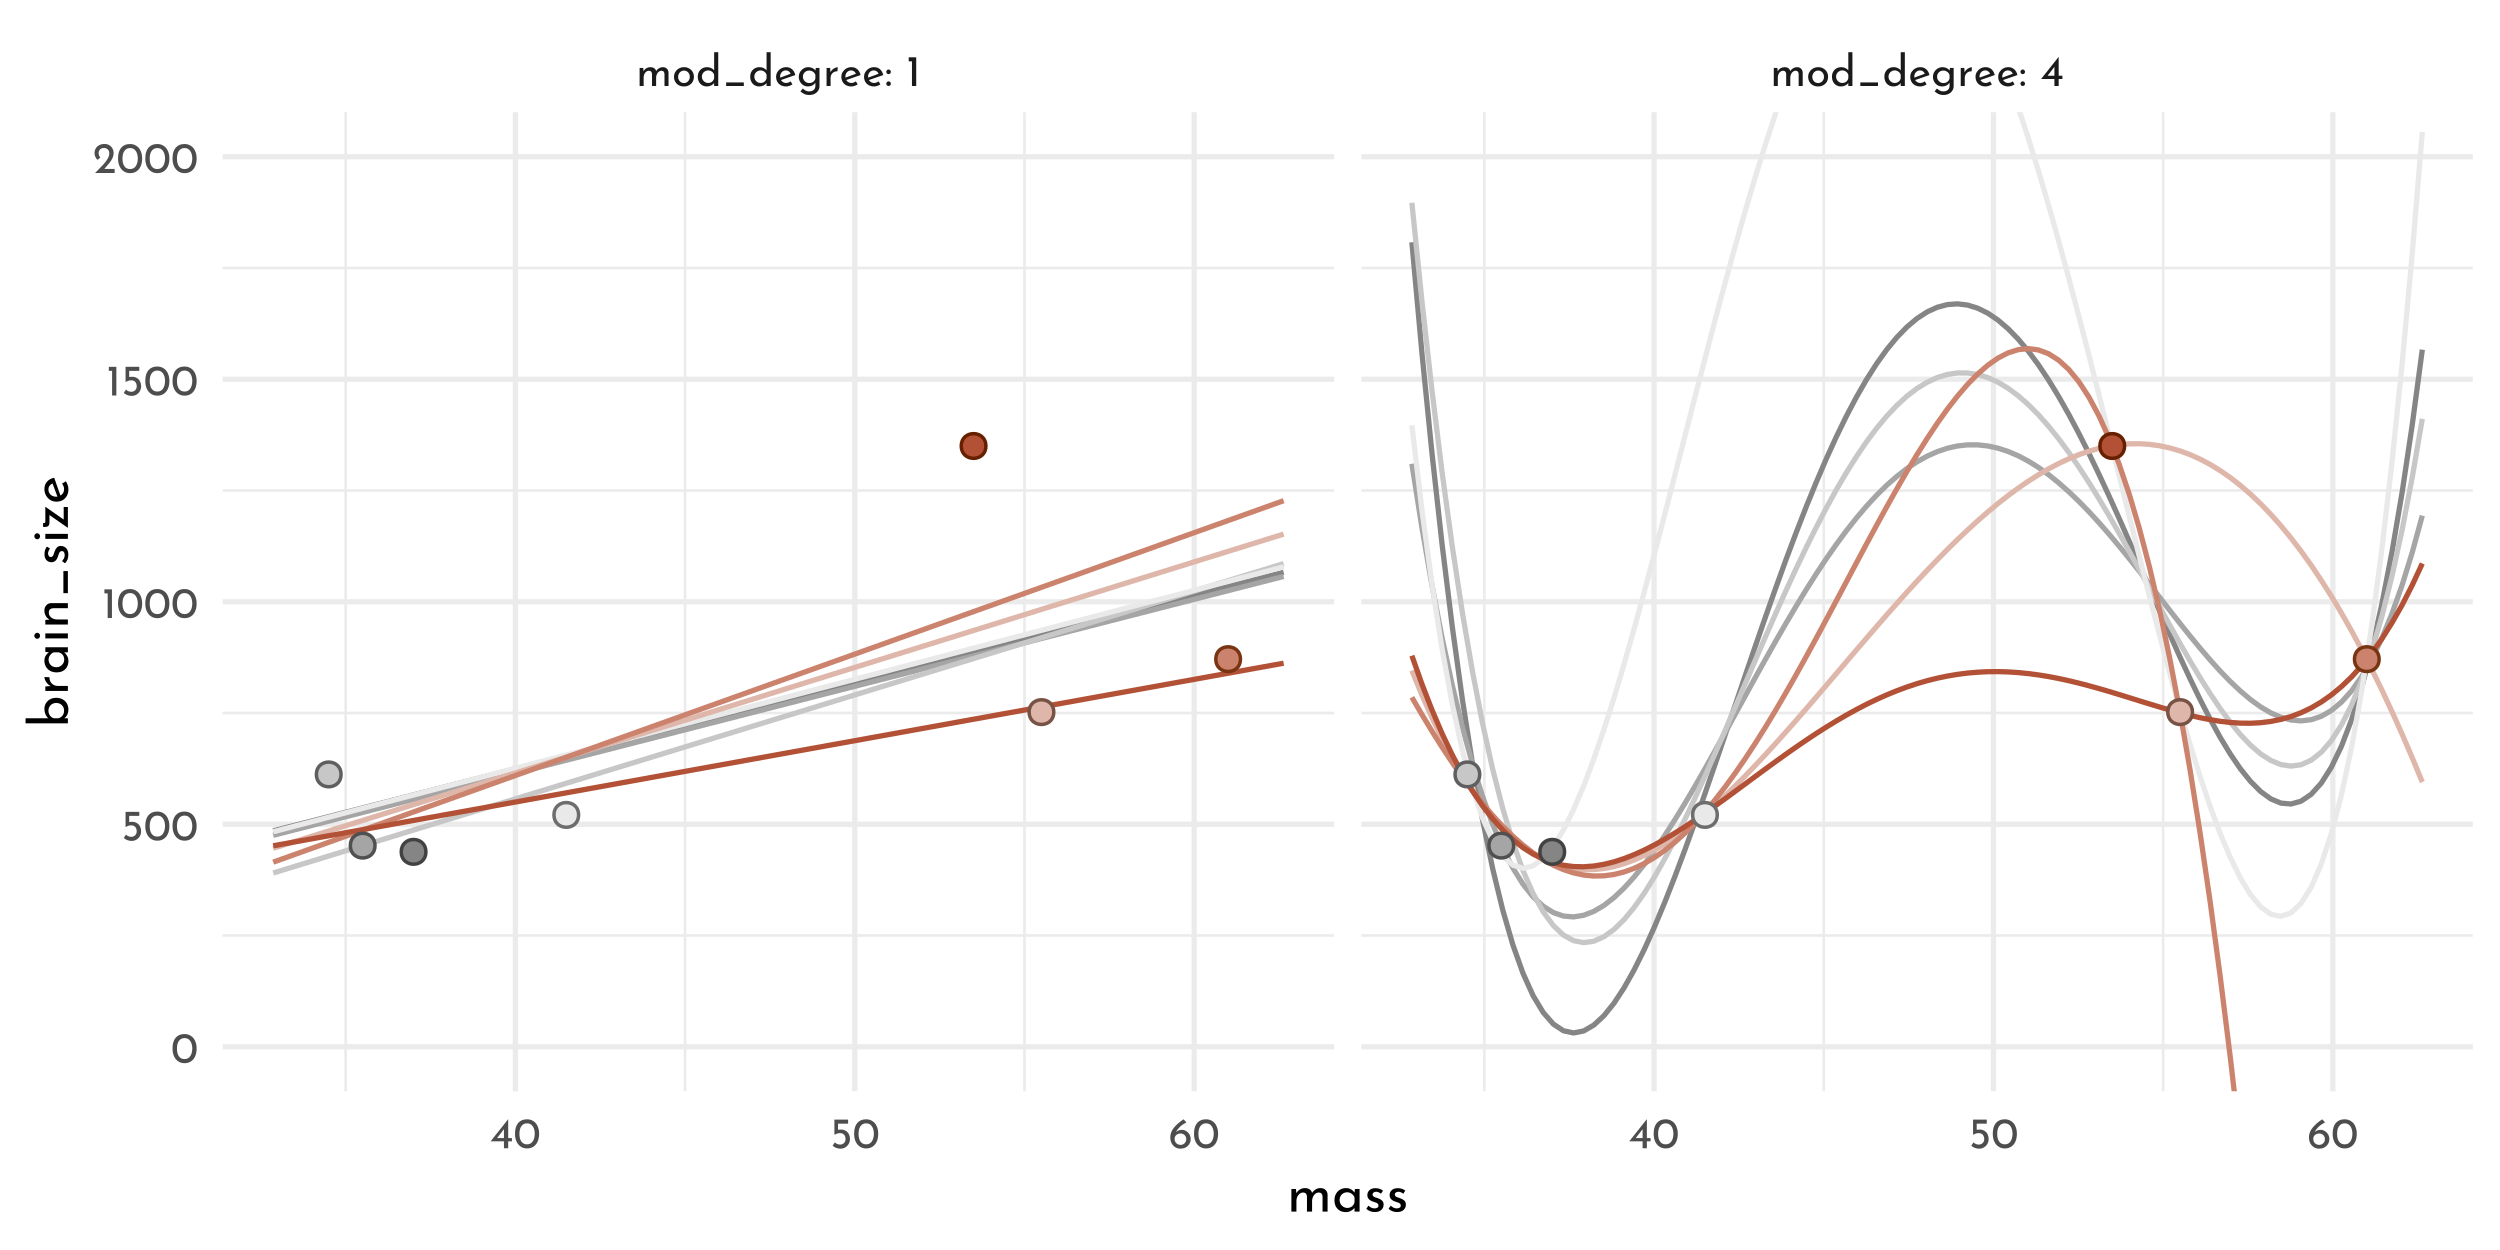 <?xml version="1.0" encoding="UTF-8"?>
<svg xmlns="http://www.w3.org/2000/svg" xmlns:xlink="http://www.w3.org/1999/xlink" width="504pt" height="252pt" viewBox="0 0 504 252" version="1.1">
<defs>
<g>
<symbol overflow="visible" id="glyph0-0">
<path style="stroke:none;" d=""/>
</symbol>
<symbol overflow="visible" id="glyph0-1">
<path style="stroke:none;" d="M 5.391 -3.797 C 5.734 -3.797 6.008 -3.691 6.219 -3.484 C 6.426 -3.285 6.535 -3.023 6.547 -2.703 L 6.547 0 L 5.734 0 L 5.734 -2.406 C 5.711 -2.832 5.52 -3.055 5.156 -3.078 C 4.945 -3.078 4.758 -3.016 4.594 -2.891 C 4.426 -2.766 4.297 -2.598 4.203 -2.391 C 4.109 -2.18 4.055 -1.961 4.047 -1.734 L 4.047 0 L 3.219 0 L 3.219 -2.406 C 3.195 -2.832 3 -3.055 2.625 -3.078 C 2.414 -3.078 2.227 -3.016 2.062 -2.891 C 1.895 -2.766 1.766 -2.598 1.672 -2.391 C 1.578 -2.18 1.531 -1.957 1.531 -1.719 L 1.531 0 L 0.719 0 L 0.719 -3.641 L 1.453 -3.641 L 1.516 -2.953 C 1.648 -3.223 1.836 -3.43 2.078 -3.578 C 2.328 -3.723 2.609 -3.797 2.922 -3.797 C 3.211 -3.797 3.457 -3.723 3.656 -3.578 C 3.852 -3.441 3.984 -3.254 4.047 -3.016 C 4.203 -3.254 4.395 -3.441 4.625 -3.578 C 4.863 -3.723 5.117 -3.797 5.391 -3.797 Z M 5.391 -3.797 "/>
</symbol>
<symbol overflow="visible" id="glyph0-2">
<path style="stroke:none;" d="M 0.391 -1.859 C 0.391 -2.211 0.477 -2.535 0.656 -2.828 C 0.832 -3.129 1.07 -3.363 1.375 -3.531 C 1.688 -3.707 2.035 -3.797 2.422 -3.797 C 2.805 -3.797 3.148 -3.707 3.453 -3.531 C 3.754 -3.363 3.988 -3.133 4.156 -2.844 C 4.32 -2.551 4.406 -2.223 4.406 -1.859 C 4.406 -1.492 4.32 -1.16 4.156 -0.859 C 3.988 -0.566 3.75 -0.332 3.438 -0.156 C 3.133 0.008 2.789 0.094 2.406 0.094 C 2.02 0.094 1.676 0.016 1.375 -0.141 C 1.07 -0.305 0.832 -0.535 0.656 -0.828 C 0.477 -1.129 0.391 -1.473 0.391 -1.859 Z M 1.219 -1.844 C 1.219 -1.613 1.27 -1.398 1.375 -1.203 C 1.477 -1.016 1.617 -0.863 1.797 -0.75 C 1.973 -0.645 2.172 -0.594 2.391 -0.594 C 2.734 -0.594 3.016 -0.711 3.234 -0.953 C 3.461 -1.191 3.578 -1.488 3.578 -1.844 C 3.578 -2.207 3.461 -2.508 3.234 -2.75 C 3.016 -2.988 2.734 -3.109 2.391 -3.109 C 2.172 -3.109 1.973 -3.051 1.797 -2.938 C 1.617 -2.82 1.477 -2.664 1.375 -2.469 C 1.27 -2.281 1.219 -2.07 1.219 -1.844 Z M 1.219 -1.844 "/>
</symbol>
<symbol overflow="visible" id="glyph0-3">
<path style="stroke:none;" d="M 4.516 -6.812 L 4.516 0 L 3.688 0 L 3.688 -0.578 C 3.508 -0.367 3.289 -0.203 3.031 -0.078 C 2.781 0.035 2.504 0.094 2.203 0.094 C 1.859 0.094 1.547 0.008 1.266 -0.156 C 0.992 -0.32 0.781 -0.551 0.625 -0.844 C 0.469 -1.145 0.391 -1.488 0.391 -1.875 C 0.391 -2.27 0.473 -2.609 0.641 -2.891 C 0.805 -3.18 1.031 -3.406 1.312 -3.562 C 1.602 -3.719 1.93 -3.797 2.297 -3.797 C 2.566 -3.797 2.828 -3.738 3.078 -3.625 C 3.336 -3.508 3.539 -3.352 3.688 -3.156 L 3.688 -6.812 Z M 2.453 -0.609 C 2.766 -0.609 3.031 -0.691 3.25 -0.859 C 3.477 -1.035 3.625 -1.27 3.688 -1.562 L 3.688 -2.25 C 3.613 -2.508 3.461 -2.723 3.234 -2.891 C 3.004 -3.055 2.742 -3.141 2.453 -3.141 C 2.234 -3.141 2.031 -3.082 1.844 -2.969 C 1.656 -2.863 1.504 -2.719 1.391 -2.531 C 1.273 -2.344 1.219 -2.125 1.219 -1.875 C 1.219 -1.645 1.273 -1.43 1.391 -1.234 C 1.504 -1.047 1.656 -0.895 1.844 -0.781 C 2.031 -0.664 2.234 -0.609 2.453 -0.609 Z M 2.453 -0.609 "/>
</symbol>
<symbol overflow="visible" id="glyph0-4">
<path style="stroke:none;" d="M 4.453 -0.719 L 4.453 0 L 0.891 0 L 0.891 -0.719 Z M 4.453 -0.719 "/>
</symbol>
<symbol overflow="visible" id="glyph0-5">
<path style="stroke:none;" d="M 2.422 -0.609 C 2.723 -0.609 3.02 -0.719 3.312 -0.938 L 3.688 -0.328 C 3.488 -0.191 3.273 -0.086 3.047 -0.016 C 2.828 0.055 2.613 0.094 2.406 0.094 C 2 0.094 1.645 0.008 1.344 -0.156 C 1.039 -0.32 0.805 -0.551 0.641 -0.844 C 0.473 -1.145 0.391 -1.477 0.391 -1.844 C 0.391 -2.207 0.477 -2.535 0.656 -2.828 C 0.844 -3.117 1.086 -3.352 1.391 -3.531 C 1.703 -3.707 2.047 -3.797 2.422 -3.797 C 2.891 -3.797 3.285 -3.656 3.609 -3.375 C 3.93 -3.094 4.148 -2.703 4.266 -2.203 L 1.375 -1.203 C 1.488 -1.016 1.633 -0.867 1.812 -0.766 C 1.988 -0.66 2.191 -0.609 2.422 -0.609 Z M 2.359 -3.141 C 2.023 -3.141 1.75 -3.02 1.531 -2.781 C 1.312 -2.551 1.203 -2.254 1.203 -1.891 C 1.203 -1.805 1.207 -1.738 1.219 -1.688 L 3.328 -2.469 C 3.242 -2.664 3.117 -2.828 2.953 -2.953 C 2.797 -3.078 2.598 -3.141 2.359 -3.141 Z M 2.359 -3.141 "/>
</symbol>
<symbol overflow="visible" id="glyph0-6">
<path style="stroke:none;" d="M 4.562 -3.641 L 4.562 0.031 C 4.562 0.363 4.473 0.664 4.297 0.938 C 4.129 1.207 3.891 1.422 3.578 1.578 C 3.266 1.734 2.895 1.812 2.469 1.812 C 2.102 1.812 1.785 1.75 1.516 1.625 C 1.254 1.5 0.988 1.316 0.719 1.078 L 1.203 0.516 C 1.398 0.703 1.598 0.844 1.797 0.938 C 1.992 1.039 2.211 1.094 2.453 1.094 C 2.859 1.094 3.172 0.992 3.391 0.797 C 3.609 0.609 3.723 0.348 3.734 0.016 L 3.734 -0.672 C 3.598 -0.441 3.398 -0.254 3.141 -0.109 C 2.879 0.023 2.582 0.094 2.25 0.094 C 1.906 0.094 1.594 0.008 1.312 -0.156 C 1.031 -0.332 0.805 -0.566 0.641 -0.859 C 0.473 -1.148 0.391 -1.477 0.391 -1.844 C 0.391 -2.207 0.477 -2.535 0.656 -2.828 C 0.832 -3.129 1.066 -3.363 1.359 -3.531 C 1.648 -3.707 1.961 -3.797 2.297 -3.797 C 2.609 -3.797 2.895 -3.734 3.156 -3.609 C 3.414 -3.484 3.613 -3.32 3.75 -3.125 L 3.812 -3.641 Z M 2.484 -0.594 C 2.797 -0.594 3.066 -0.676 3.297 -0.844 C 3.523 -1.008 3.672 -1.234 3.734 -1.516 L 3.734 -2.234 C 3.648 -2.492 3.492 -2.703 3.266 -2.859 C 3.035 -3.023 2.773 -3.109 2.484 -3.109 C 2.117 -3.109 1.816 -2.988 1.578 -2.75 C 1.336 -2.52 1.219 -2.223 1.219 -1.859 C 1.219 -1.629 1.273 -1.414 1.391 -1.219 C 1.504 -1.031 1.656 -0.879 1.844 -0.766 C 2.039 -0.648 2.254 -0.594 2.484 -0.594 Z M 2.484 -0.594 "/>
</symbol>
<symbol overflow="visible" id="glyph0-7">
<path style="stroke:none;" d="M 1.5 -2.781 C 1.594 -2.977 1.723 -3.148 1.891 -3.297 C 2.066 -3.453 2.254 -3.57 2.453 -3.656 C 2.648 -3.738 2.82 -3.785 2.969 -3.797 L 2.922 -2.969 C 2.66 -2.977 2.422 -2.926 2.203 -2.812 C 1.992 -2.695 1.828 -2.535 1.703 -2.328 C 1.586 -2.117 1.531 -1.895 1.531 -1.656 L 1.531 0 L 0.719 0 L 0.719 -3.641 L 1.438 -3.641 Z M 1.5 -2.781 "/>
</symbol>
<symbol overflow="visible" id="glyph0-8">
<path style="stroke:none;" d="M 0.297 -2.859 C 0.297 -2.984 0.344 -3.094 0.438 -3.188 C 0.531 -3.281 0.641 -3.328 0.766 -3.328 C 0.879 -3.328 0.984 -3.281 1.078 -3.188 C 1.172 -3.094 1.219 -2.984 1.219 -2.859 C 1.219 -2.723 1.172 -2.609 1.078 -2.516 C 0.984 -2.43 0.879 -2.391 0.766 -2.391 C 0.641 -2.391 0.531 -2.43 0.438 -2.516 C 0.344 -2.609 0.297 -2.723 0.297 -2.859 Z M 0.297 -0.469 C 0.297 -0.594 0.344 -0.703 0.438 -0.797 C 0.531 -0.891 0.641 -0.938 0.766 -0.938 C 0.879 -0.938 0.984 -0.891 1.078 -0.797 C 1.172 -0.703 1.219 -0.594 1.219 -0.469 C 1.219 -0.332 1.172 -0.219 1.078 -0.125 C 0.984 -0.039 0.879 0 0.766 0 C 0.641 0 0.531 -0.039 0.438 -0.125 C 0.344 -0.219 0.297 -0.332 0.297 -0.469 Z M 0.297 -0.469 "/>
</symbol>
<symbol overflow="visible" id="glyph0-9">
<path style="stroke:none;" d=""/>
</symbol>
<symbol overflow="visible" id="glyph0-10">
<path style="stroke:none;" d="M 1.984 -5.781 L 1.984 0 L 1.125 0 L 1.125 -4.969 L 0.469 -4.969 L 0.469 -5.781 Z M 1.984 -5.781 "/>
</symbol>
<symbol overflow="visible" id="glyph0-11">
<path style="stroke:none;" d="M 4.406 -2.062 L 4.406 -1.406 L 3.656 -1.406 L 3.656 0 L 2.797 0 L 2.797 -1.406 L 0.109 -1.406 L 3.641 -5.859 L 3.656 -5.859 L 3.656 -2.062 Z M 2.797 -2.062 L 2.797 -3.859 L 1.406 -2.062 Z M 2.797 -2.062 "/>
</symbol>
<symbol overflow="visible" id="glyph0-12">
<path style="stroke:none;" d="M 2.75 0.031 C 2.27 0.031 1.848 -0.086 1.484 -0.328 C 1.117 -0.566 0.832 -0.906 0.625 -1.344 C 0.414 -1.789 0.312 -2.316 0.312 -2.922 C 0.312 -3.879 0.523 -4.609 0.953 -5.109 C 1.391 -5.609 1.988 -5.852 2.75 -5.844 C 3.219 -5.844 3.633 -5.723 4 -5.484 C 4.375 -5.254 4.66 -4.914 4.859 -4.469 C 5.066 -4.031 5.172 -3.516 5.172 -2.922 C 5.172 -2.305 5.066 -1.773 4.859 -1.328 C 4.66 -0.891 4.375 -0.551 4 -0.312 C 3.633 -0.082 3.219 0.031 2.75 0.031 Z M 2.734 -0.797 C 3.234 -0.797 3.613 -0.988 3.875 -1.375 C 4.145 -1.758 4.285 -2.281 4.297 -2.938 C 4.285 -3.57 4.145 -4.078 3.875 -4.453 C 3.613 -4.836 3.234 -5.031 2.734 -5.031 C 2.242 -5.031 1.863 -4.836 1.594 -4.453 C 1.332 -4.078 1.203 -3.566 1.203 -2.922 C 1.203 -2.266 1.332 -1.742 1.594 -1.359 C 1.863 -0.984 2.242 -0.797 2.734 -0.797 Z M 2.734 -0.797 "/>
</symbol>
<symbol overflow="visible" id="glyph0-13">
<path style="stroke:none;" d="M 2.266 -3.781 C 2.641 -3.781 2.961 -3.691 3.234 -3.516 C 3.516 -3.348 3.723 -3.125 3.859 -2.844 C 4.004 -2.562 4.078 -2.242 4.078 -1.891 C 4.078 -1.523 3.992 -1.191 3.828 -0.891 C 3.66 -0.598 3.43 -0.363 3.141 -0.188 C 2.848 -0.008 2.52 0.078 2.156 0.078 C 1.852 0.078 1.555 0.02 1.266 -0.094 C 0.984 -0.207 0.754 -0.352 0.578 -0.531 L 1.031 -1.203 C 1.145 -1.066 1.297 -0.957 1.484 -0.875 C 1.68 -0.789 1.879 -0.75 2.078 -0.75 C 2.398 -0.75 2.664 -0.852 2.875 -1.062 C 3.082 -1.27 3.188 -1.535 3.188 -1.859 C 3.188 -2.223 3.086 -2.516 2.891 -2.734 C 2.703 -2.953 2.426 -3.062 2.062 -3.062 C 1.863 -3.062 1.676 -3.031 1.5 -2.969 C 1.32 -2.914 1.133 -2.836 0.938 -2.734 L 0.938 -5.781 L 3.703 -5.781 L 3.703 -4.969 L 1.672 -4.969 L 1.672 -3.719 C 1.859 -3.758 2.055 -3.781 2.266 -3.781 Z M 2.266 -3.781 "/>
</symbol>
<symbol overflow="visible" id="glyph0-14">
<path style="stroke:none;" d="M 2.688 -3.719 C 2.988 -3.719 3.27 -3.633 3.531 -3.469 C 3.801 -3.312 4.02 -3.094 4.188 -2.812 C 4.352 -2.531 4.438 -2.211 4.438 -1.859 C 4.438 -1.484 4.344 -1.145 4.156 -0.844 C 3.969 -0.551 3.719 -0.32 3.406 -0.156 C 3.094 0 2.758 0.078 2.406 0.078 C 2.02 0.078 1.664 -0.016 1.344 -0.203 C 1.031 -0.398 0.781 -0.672 0.594 -1.016 C 0.414 -1.359 0.328 -1.758 0.328 -2.219 C 0.328 -2.914 0.578 -3.566 1.078 -4.172 C 1.578 -4.773 2.219 -5.332 3 -5.844 L 3.578 -5.219 C 3.047 -4.957 2.602 -4.656 2.25 -4.312 C 1.906 -3.969 1.648 -3.613 1.484 -3.25 C 1.785 -3.562 2.188 -3.719 2.688 -3.719 Z M 2.375 -0.688 C 2.707 -0.688 2.984 -0.797 3.203 -1.016 C 3.43 -1.234 3.547 -1.516 3.547 -1.859 C 3.547 -2.191 3.43 -2.461 3.203 -2.672 C 2.984 -2.879 2.707 -2.984 2.375 -2.984 C 2.164 -2.984 1.969 -2.938 1.781 -2.844 C 1.602 -2.758 1.461 -2.641 1.359 -2.484 C 1.254 -2.328 1.203 -2.16 1.203 -1.984 L 1.203 -1.828 C 1.203 -1.617 1.254 -1.426 1.359 -1.25 C 1.461 -1.082 1.602 -0.945 1.781 -0.844 C 1.969 -0.738 2.164 -0.688 2.375 -0.688 Z M 2.375 -0.688 "/>
</symbol>
<symbol overflow="visible" id="glyph0-15">
<path style="stroke:none;" d="M 4.422 -0.828 L 4.422 0 L 0.469 0 L 0.766 -0.297 C 1.359 -0.891 1.82 -1.367 2.156 -1.734 C 2.5 -2.109 2.781 -2.484 3 -2.859 C 3.227 -3.242 3.344 -3.602 3.344 -3.938 C 3.344 -4.301 3.234 -4.578 3.016 -4.766 C 2.805 -4.953 2.551 -5.047 2.25 -5.047 C 2.008 -5.047 1.805 -4.992 1.641 -4.891 C 1.484 -4.785 1.367 -4.656 1.297 -4.5 C 1.223 -4.352 1.188 -4.207 1.188 -4.062 C 1.188 -3.688 1.301 -3.375 1.531 -3.125 L 1.016 -2.656 C 0.816 -2.77 0.656 -2.969 0.531 -3.25 C 0.414 -3.531 0.359 -3.789 0.359 -4.031 C 0.359 -4.352 0.438 -4.656 0.594 -4.938 C 0.758 -5.219 0.992 -5.441 1.297 -5.609 C 1.609 -5.773 1.973 -5.859 2.391 -5.859 C 2.742 -5.859 3.062 -5.773 3.344 -5.609 C 3.625 -5.441 3.836 -5.219 3.984 -4.938 C 4.141 -4.656 4.219 -4.348 4.219 -4.016 C 4.219 -3.68 4.141 -3.344 3.984 -3 C 3.828 -2.664 3.629 -2.352 3.391 -2.062 C 3.16 -1.77 2.852 -1.406 2.469 -0.969 L 2.344 -0.828 Z M 4.422 -0.828 "/>
</symbol>
<symbol overflow="visible" id="glyph1-0">
<path style="stroke:none;" d=""/>
</symbol>
<symbol overflow="visible" id="glyph1-1">
<path style="stroke:none;" d="M 6.734 -4.734 C 7.172 -4.734 7.52 -4.609 7.781 -4.359 C 8.039 -4.117 8.176 -3.789 8.188 -3.375 L 8.188 0 L 7.172 0 L 7.172 -3 C 7.148 -3.539 6.91 -3.82 6.453 -3.844 C 6.18 -3.844 5.941 -3.766 5.734 -3.609 C 5.523 -3.453 5.363 -3.242 5.25 -2.984 C 5.133 -2.734 5.07 -2.461 5.062 -2.172 L 5.062 0 L 4.031 0 L 4.031 -3 C 4.008 -3.539 3.758 -3.82 3.281 -3.844 C 3.02 -3.844 2.785 -3.766 2.578 -3.609 C 2.367 -3.453 2.203 -3.242 2.078 -2.984 C 1.961 -2.723 1.906 -2.445 1.906 -2.156 L 1.906 0 L 0.891 0 L 0.891 -4.547 L 1.812 -4.547 L 1.891 -3.703 C 2.066 -4.023 2.305 -4.273 2.609 -4.453 C 2.91 -4.641 3.258 -4.734 3.656 -4.734 C 4.02 -4.734 4.328 -4.645 4.578 -4.469 C 4.828 -4.301 4.988 -4.066 5.062 -3.766 C 5.25 -4.066 5.488 -4.301 5.781 -4.469 C 6.07 -4.645 6.391 -4.734 6.734 -4.734 Z M 6.734 -4.734 "/>
</symbol>
<symbol overflow="visible" id="glyph1-2">
<path style="stroke:none;" d="M 5.562 -4.547 L 5.562 0 L 4.547 0 L 4.547 -0.75 C 4.379 -0.531 4.141 -0.332 3.828 -0.156 C 3.523 0.02 3.18 0.109 2.797 0.109 C 2.359 0.109 1.961 0.016 1.609 -0.172 C 1.266 -0.359 0.992 -0.629 0.797 -0.984 C 0.598 -1.348 0.5 -1.781 0.5 -2.281 C 0.5 -2.781 0.602 -3.211 0.812 -3.578 C 1.02 -3.953 1.301 -4.238 1.656 -4.438 C 2.008 -4.633 2.406 -4.734 2.844 -4.734 C 3.227 -4.734 3.562 -4.648 3.844 -4.484 C 4.133 -4.316 4.367 -4.098 4.547 -3.828 L 4.625 -4.547 Z M 3.062 -0.734 C 3.438 -0.734 3.758 -0.836 4.031 -1.047 C 4.301 -1.254 4.473 -1.539 4.547 -1.906 L 4.547 -2.812 C 4.453 -3.125 4.266 -3.379 3.984 -3.578 C 3.711 -3.785 3.395 -3.891 3.031 -3.891 C 2.758 -3.891 2.508 -3.82 2.281 -3.688 C 2.051 -3.562 1.867 -3.379 1.734 -3.141 C 1.598 -2.898 1.531 -2.629 1.531 -2.328 C 1.531 -2.035 1.598 -1.77 1.734 -1.531 C 1.879 -1.289 2.066 -1.098 2.297 -0.953 C 2.535 -0.805 2.789 -0.734 3.062 -0.734 Z M 3.062 -0.734 "/>
</symbol>
<symbol overflow="visible" id="glyph1-3">
<path style="stroke:none;" d="M 2.172 0.094 C 1.836 0.094 1.52 0.035 1.219 -0.078 C 0.914 -0.191 0.664 -0.363 0.469 -0.594 L 0.906 -1.188 C 1.094 -1.008 1.285 -0.875 1.484 -0.781 C 1.691 -0.688 1.895 -0.641 2.094 -0.641 C 2.332 -0.641 2.531 -0.688 2.688 -0.781 C 2.844 -0.875 2.922 -1.02 2.922 -1.219 C 2.922 -1.375 2.867 -1.5 2.766 -1.594 C 2.672 -1.688 2.562 -1.754 2.438 -1.797 C 2.32 -1.848 2.125 -1.914 1.844 -2 C 1.062 -2.25 0.672 -2.691 0.672 -3.328 C 0.672 -3.711 0.812 -4.039 1.094 -4.312 C 1.375 -4.582 1.77 -4.719 2.281 -4.719 C 2.602 -4.719 2.891 -4.676 3.141 -4.594 C 3.391 -4.52 3.617 -4.395 3.828 -4.219 L 3.422 -3.594 C 3.305 -3.707 3.156 -3.801 2.969 -3.875 C 2.789 -3.957 2.625 -4 2.469 -4 C 2.258 -4 2.082 -3.945 1.938 -3.844 C 1.789 -3.75 1.719 -3.617 1.719 -3.453 C 1.719 -3.316 1.766 -3.203 1.859 -3.109 C 1.953 -3.016 2.051 -2.945 2.156 -2.906 C 2.258 -2.863 2.461 -2.797 2.766 -2.703 C 3.141 -2.578 3.43 -2.414 3.641 -2.219 C 3.848 -2.02 3.953 -1.754 3.953 -1.422 C 3.953 -0.984 3.797 -0.617 3.484 -0.328 C 3.18 -0.047 2.742 0.094 2.172 0.094 Z M 2.172 0.094 "/>
</symbol>
<symbol overflow="visible" id="glyph2-0">
<path style="stroke:none;" d=""/>
</symbol>
<symbol overflow="visible" id="glyph2-1">
<path style="stroke:none;" d="M -4.734 -3.812 C -4.734 -4.219 -4.633 -4.586 -4.438 -4.922 C -4.238 -5.266 -3.957 -5.535 -3.594 -5.734 C -3.238 -5.93 -2.828 -6.031 -2.359 -6.031 C -1.859 -6.031 -1.422 -5.926 -1.047 -5.719 C -0.672 -5.508 -0.383 -5.223 -0.188 -4.859 C 0.008 -4.492 0.109 -4.098 0.109 -3.672 C 0.109 -3.297 0.035 -2.957 -0.109 -2.656 C -0.254 -2.352 -0.453 -2.102 -0.703 -1.906 L 0 -1.906 L 0 -0.891 L -8.531 -0.891 L -8.531 -1.906 L -3.953 -1.906 C -4.191 -2.102 -4.379 -2.367 -4.516 -2.703 C -4.66 -3.035 -4.734 -3.406 -4.734 -3.812 Z M -0.766 -3.453 C -0.766 -3.898 -0.914 -4.27 -1.219 -4.562 C -1.52 -4.852 -1.898 -5 -2.359 -5 C -2.648 -5 -2.914 -4.93 -3.156 -4.797 C -3.395 -4.66 -3.582 -4.473 -3.719 -4.234 C -3.852 -4.004 -3.922 -3.742 -3.922 -3.453 C -3.922 -3.078 -3.82 -2.75 -3.625 -2.469 C -3.426 -2.188 -3.16 -2 -2.828 -1.906 L -1.906 -1.906 C -1.57 -2 -1.297 -2.18 -1.078 -2.453 C -0.867 -2.734 -0.766 -3.066 -0.766 -3.453 Z M -0.766 -3.453 "/>
</symbol>
<symbol overflow="visible" id="glyph2-2">
<path style="stroke:none;" d="M -3.469 -1.875 C -3.719 -2 -3.938 -2.164 -4.125 -2.375 C -4.32 -2.594 -4.473 -2.82 -4.578 -3.062 C -4.68 -3.312 -4.734 -3.523 -4.734 -3.703 L -3.719 -3.656 C -3.727 -3.332 -3.66 -3.035 -3.516 -2.766 C -3.367 -2.492 -3.164 -2.281 -2.906 -2.125 C -2.645 -1.977 -2.367 -1.906 -2.078 -1.906 L 0 -1.906 L 0 -0.891 L -4.547 -0.891 L -4.547 -1.797 Z M -3.469 -1.875 "/>
</symbol>
<symbol overflow="visible" id="glyph2-3">
<path style="stroke:none;" d="M -4.547 -5.562 L 0 -5.562 L 0 -4.547 L -0.75 -4.547 C -0.531 -4.379 -0.332 -4.141 -0.156 -3.828 C 0.02 -3.523 0.109 -3.18 0.109 -2.797 C 0.109 -2.359 0.016 -1.961 -0.172 -1.609 C -0.359 -1.266 -0.629 -0.992 -0.984 -0.797 C -1.348 -0.598 -1.781 -0.5 -2.281 -0.5 C -2.781 -0.5 -3.211 -0.602 -3.578 -0.812 C -3.953 -1.02 -4.238 -1.301 -4.438 -1.656 C -4.633 -2.008 -4.734 -2.406 -4.734 -2.844 C -4.734 -3.227 -4.648 -3.562 -4.484 -3.844 C -4.316 -4.133 -4.098 -4.367 -3.828 -4.547 L -4.547 -4.625 Z M -0.734 -3.062 C -0.734 -3.438 -0.836 -3.758 -1.047 -4.031 C -1.254 -4.301 -1.539 -4.473 -1.906 -4.547 L -2.812 -4.547 C -3.125 -4.453 -3.379 -4.266 -3.578 -3.984 C -3.785 -3.711 -3.891 -3.395 -3.891 -3.031 C -3.891 -2.758 -3.82 -2.508 -3.688 -2.281 C -3.562 -2.051 -3.379 -1.867 -3.141 -1.734 C -2.898 -1.598 -2.629 -1.531 -2.328 -1.531 C -2.035 -1.531 -1.77 -1.598 -1.531 -1.734 C -1.289 -1.879 -1.098 -2.066 -0.953 -2.297 C -0.805 -2.535 -0.734 -2.789 -0.734 -3.062 Z M -0.734 -3.062 "/>
</symbol>
<symbol overflow="visible" id="glyph2-4">
<path style="stroke:none;" d="M -4.547 -1.906 L 0 -1.906 L 0 -0.891 L -4.547 -0.891 Z M -6.188 -0.812 C -6.344 -0.812 -6.477 -0.875 -6.594 -1 C -6.707 -1.125 -6.766 -1.266 -6.766 -1.422 C -6.766 -1.586 -6.707 -1.727 -6.594 -1.844 C -6.477 -1.969 -6.344 -2.031 -6.188 -2.031 C -6.02 -2.031 -5.879 -1.969 -5.766 -1.844 C -5.66 -1.727 -5.609 -1.586 -5.609 -1.422 C -5.609 -1.266 -5.66 -1.125 -5.766 -1 C -5.879 -0.875 -6.02 -0.812 -6.188 -0.812 Z M -6.188 -0.812 "/>
</symbol>
<symbol overflow="visible" id="glyph2-5">
<path style="stroke:none;" d="M -4.734 -3.719 C -4.734 -4.145 -4.602 -4.492 -4.344 -4.766 C -4.094 -5.047 -3.766 -5.191 -3.359 -5.203 L 0 -5.203 L 0 -4.172 L -3.016 -4.172 C -3.273 -4.148 -3.477 -4.07 -3.625 -3.938 C -3.77 -3.801 -3.844 -3.594 -3.844 -3.312 C -3.844 -2.906 -3.68 -2.566 -3.359 -2.297 C -3.035 -2.035 -2.629 -1.906 -2.141 -1.906 L 0 -1.906 L 0 -0.891 L -4.547 -0.891 L -4.547 -1.812 L -3.672 -1.875 C -4.004 -2.039 -4.266 -2.285 -4.453 -2.609 C -4.641 -2.93 -4.734 -3.301 -4.734 -3.719 Z M -4.734 -3.719 "/>
</symbol>
<symbol overflow="visible" id="glyph2-6">
<path style="stroke:none;" d="M -0.906 -5.578 L 0 -5.578 L 0 -1.125 L -0.906 -1.125 Z M -0.906 -5.578 "/>
</symbol>
<symbol overflow="visible" id="glyph2-7">
<path style="stroke:none;" d="M 0.094 -2.172 C 0.094 -1.836 0.035 -1.52 -0.078 -1.219 C -0.191 -0.914 -0.363 -0.664 -0.594 -0.469 L -1.188 -0.906 C -1.008 -1.094 -0.875 -1.285 -0.781 -1.484 C -0.688 -1.691 -0.641 -1.895 -0.641 -2.094 C -0.641 -2.332 -0.688 -2.531 -0.781 -2.688 C -0.875 -2.844 -1.02 -2.922 -1.219 -2.922 C -1.375 -2.922 -1.5 -2.867 -1.594 -2.766 C -1.688 -2.672 -1.754 -2.562 -1.797 -2.438 C -1.848 -2.32 -1.914 -2.125 -2 -1.844 C -2.25 -1.062 -2.691 -0.672 -3.328 -0.672 C -3.711 -0.672 -4.039 -0.812 -4.312 -1.094 C -4.582 -1.375 -4.719 -1.77 -4.719 -2.281 C -4.719 -2.602 -4.676 -2.891 -4.594 -3.141 C -4.52 -3.391 -4.395 -3.617 -4.219 -3.828 L -3.594 -3.422 C -3.707 -3.305 -3.801 -3.156 -3.875 -2.969 C -3.957 -2.789 -4 -2.625 -4 -2.469 C -4 -2.258 -3.945 -2.082 -3.844 -1.938 C -3.75 -1.789 -3.617 -1.719 -3.453 -1.719 C -3.316 -1.719 -3.203 -1.766 -3.109 -1.859 C -3.016 -1.953 -2.945 -2.051 -2.906 -2.156 C -2.863 -2.258 -2.797 -2.461 -2.703 -2.766 C -2.578 -3.141 -2.414 -3.43 -2.219 -3.641 C -2.02 -3.848 -1.754 -3.953 -1.422 -3.953 C -0.984 -3.953 -0.617 -3.797 -0.328 -3.484 C -0.047 -3.18 0.094 -2.742 0.094 -2.172 Z M 0.094 -2.172 "/>
</symbol>
<symbol overflow="visible" id="glyph2-8">
<path style="stroke:none;" d="M -0.844 -1.984 L -0.844 -4.516 L 0 -4.516 L 0 -0.312 L -3.719 -2.891 L -3.719 -1.312 C -3.719 -1.07 -3.785 -0.875 -3.922 -0.719 C -4.066 -0.57 -4.273 -0.5 -4.547 -0.5 L -5 -0.5 L -5 -1.281 L -4.844 -1.281 C -4.727 -1.281 -4.648 -1.305 -4.609 -1.359 C -4.566 -1.41 -4.547 -1.508 -4.547 -1.656 L -4.547 -4.562 Z M -0.844 -1.984 "/>
</symbol>
<symbol overflow="visible" id="glyph2-9">
<path style="stroke:none;" d="M -0.766 -3.031 C -0.766 -3.406 -0.898 -3.773 -1.172 -4.141 L -0.406 -4.609 C -0.25 -4.367 -0.125 -4.109 -0.031 -3.828 C 0.062 -3.547 0.109 -3.27 0.109 -3 C 0.109 -2.5 0.004 -2.055 -0.203 -1.672 C -0.41 -1.297 -0.695 -1.004 -1.062 -0.797 C -1.426 -0.598 -1.844 -0.5 -2.312 -0.5 C -2.758 -0.5 -3.164 -0.609 -3.531 -0.828 C -3.906 -1.055 -4.195 -1.363 -4.406 -1.75 C -4.625 -2.133 -4.734 -2.562 -4.734 -3.031 C -4.734 -3.625 -4.562 -4.117 -4.219 -4.516 C -3.875 -4.91 -3.391 -5.18 -2.766 -5.328 L -1.5 -1.734 C -1.27 -1.859 -1.086 -2.031 -0.953 -2.25 C -0.828 -2.477 -0.766 -2.738 -0.766 -3.031 Z M -3.922 -2.953 C -3.922 -2.535 -3.773 -2.188 -3.484 -1.906 C -3.191 -1.633 -2.816 -1.5 -2.359 -1.5 C -2.254 -1.5 -2.172 -1.504 -2.109 -1.516 L -3.094 -4.172 C -3.344 -4.055 -3.539 -3.898 -3.688 -3.703 C -3.844 -3.504 -3.922 -3.254 -3.922 -2.953 Z M -3.922 -2.953 "/>
</symbol>
</g>
<clipPath id="clip1">
  <path d="M 44.891 188 L 268.965 188 L 268.965 189 L 44.891 189 Z M 44.891 188 "/>
</clipPath>
<clipPath id="clip2">
  <path d="M 44.891 143 L 268.965 143 L 268.965 145 L 44.891 145 Z M 44.891 143 "/>
</clipPath>
<clipPath id="clip3">
  <path d="M 44.891 98 L 268.965 98 L 268.965 100 L 44.891 100 Z M 44.891 98 "/>
</clipPath>
<clipPath id="clip4">
  <path d="M 44.891 53 L 268.965 53 L 268.965 55 L 44.891 55 Z M 44.891 53 "/>
</clipPath>
<clipPath id="clip5">
  <path d="M 69 22.625 L 70 22.625 L 70 220 L 69 220 Z M 69 22.625 "/>
</clipPath>
<clipPath id="clip6">
  <path d="M 137 22.625 L 139 22.625 L 139 220 L 137 220 Z M 137 22.625 "/>
</clipPath>
<clipPath id="clip7">
  <path d="M 206 22.625 L 207 22.625 L 207 220 L 206 220 Z M 206 22.625 "/>
</clipPath>
<clipPath id="clip8">
  <path d="M 44.891 210 L 268.965 210 L 268.965 212 L 44.891 212 Z M 44.891 210 "/>
</clipPath>
<clipPath id="clip9">
  <path d="M 44.891 165 L 268.965 165 L 268.965 167 L 44.891 167 Z M 44.891 165 "/>
</clipPath>
<clipPath id="clip10">
  <path d="M 44.891 120 L 268.965 120 L 268.965 122 L 44.891 122 Z M 44.891 120 "/>
</clipPath>
<clipPath id="clip11">
  <path d="M 44.891 75 L 268.965 75 L 268.965 77 L 44.891 77 Z M 44.891 75 "/>
</clipPath>
<clipPath id="clip12">
  <path d="M 44.891 31 L 268.965 31 L 268.965 33 L 44.891 33 Z M 44.891 31 "/>
</clipPath>
<clipPath id="clip13">
  <path d="M 103 22.625 L 105 22.625 L 105 220 L 103 220 Z M 103 22.625 "/>
</clipPath>
<clipPath id="clip14">
  <path d="M 171 22.625 L 173 22.625 L 173 220 L 171 220 Z M 171 22.625 "/>
</clipPath>
<clipPath id="clip15">
  <path d="M 240 22.625 L 242 22.625 L 242 220 L 240 220 Z M 240 22.625 "/>
</clipPath>
<clipPath id="clip16">
  <path d="M 274.445 188 L 498.52 188 L 498.52 189 L 274.445 189 Z M 274.445 188 "/>
</clipPath>
<clipPath id="clip17">
  <path d="M 274.445 143 L 498.52 143 L 498.52 145 L 274.445 145 Z M 274.445 143 "/>
</clipPath>
<clipPath id="clip18">
  <path d="M 274.445 98 L 498.52 98 L 498.52 100 L 274.445 100 Z M 274.445 98 "/>
</clipPath>
<clipPath id="clip19">
  <path d="M 274.445 53 L 498.52 53 L 498.52 55 L 274.445 55 Z M 274.445 53 "/>
</clipPath>
<clipPath id="clip20">
  <path d="M 298 22.625 L 300 22.625 L 300 220 L 298 220 Z M 298 22.625 "/>
</clipPath>
<clipPath id="clip21">
  <path d="M 367 22.625 L 368 22.625 L 368 220 L 367 220 Z M 367 22.625 "/>
</clipPath>
<clipPath id="clip22">
  <path d="M 435 22.625 L 437 22.625 L 437 220 L 435 220 Z M 435 22.625 "/>
</clipPath>
<clipPath id="clip23">
  <path d="M 274.445 210 L 498.52 210 L 498.52 212 L 274.445 212 Z M 274.445 210 "/>
</clipPath>
<clipPath id="clip24">
  <path d="M 274.445 165 L 498.52 165 L 498.52 167 L 274.445 167 Z M 274.445 165 "/>
</clipPath>
<clipPath id="clip25">
  <path d="M 274.445 120 L 498.52 120 L 498.52 122 L 274.445 122 Z M 274.445 120 "/>
</clipPath>
<clipPath id="clip26">
  <path d="M 274.445 75 L 498.52 75 L 498.52 77 L 274.445 77 Z M 274.445 75 "/>
</clipPath>
<clipPath id="clip27">
  <path d="M 274.445 31 L 498.52 31 L 498.52 33 L 274.445 33 Z M 274.445 31 "/>
</clipPath>
<clipPath id="clip28">
  <path d="M 332 22.625 L 334 22.625 L 334 220 L 332 220 Z M 332 22.625 "/>
</clipPath>
<clipPath id="clip29">
  <path d="M 401 22.625 L 403 22.625 L 403 220 L 401 220 Z M 401 22.625 "/>
</clipPath>
<clipPath id="clip30">
  <path d="M 469 22.625 L 471 22.625 L 471 220 L 469 220 Z M 469 22.625 "/>
</clipPath>
<clipPath id="clip31">
  <path d="M 284 22.625 L 368 22.625 L 368 176 L 284 176 Z M 284 22.625 "/>
</clipPath>
<clipPath id="clip32">
  <path d="M 397 22.625 L 489 22.625 L 489 186 L 397 186 Z M 397 22.625 "/>
</clipPath>
<clipPath id="clip33">
  <path d="M 284 69 L 455 69 L 455 220 L 284 220 Z M 284 69 "/>
</clipPath>
</defs>
<g id="surface44">
<rect x="0" y="0" width="504" height="252" style="fill:rgb(100%,100%,100%);fill-opacity:1;stroke:none;"/>
<g clip-path="url(#clip1)" clip-rule="nonzero">
<path style="fill:none;stroke-width:0.533;stroke-linecap:butt;stroke-linejoin:round;stroke:rgb(92.157%,92.157%,92.157%);stroke-opacity:1;stroke-miterlimit:10;" d="M 44.891 188.598 L 268.965 188.598 "/>
</g>
<g clip-path="url(#clip2)" clip-rule="nonzero">
<path style="fill:none;stroke-width:0.533;stroke-linecap:butt;stroke-linejoin:round;stroke:rgb(92.157%,92.157%,92.157%);stroke-opacity:1;stroke-miterlimit:10;" d="M 44.891 143.742 L 268.965 143.742 "/>
</g>
<g clip-path="url(#clip3)" clip-rule="nonzero">
<path style="fill:none;stroke-width:0.533;stroke-linecap:butt;stroke-linejoin:round;stroke:rgb(92.157%,92.157%,92.157%);stroke-opacity:1;stroke-miterlimit:10;" d="M 44.891 98.883 L 268.965 98.883 "/>
</g>
<g clip-path="url(#clip4)" clip-rule="nonzero">
<path style="fill:none;stroke-width:0.533;stroke-linecap:butt;stroke-linejoin:round;stroke:rgb(92.157%,92.157%,92.157%);stroke-opacity:1;stroke-miterlimit:10;" d="M 44.891 54.023 L 268.965 54.023 "/>
</g>
<g clip-path="url(#clip5)" clip-rule="nonzero">
<path style="fill:none;stroke-width:0.533;stroke-linecap:butt;stroke-linejoin:round;stroke:rgb(92.157%,92.157%,92.157%);stroke-opacity:1;stroke-miterlimit:10;" d="M 69.691 220 L 69.691 22.625 "/>
</g>
<g clip-path="url(#clip6)" clip-rule="nonzero">
<path style="fill:none;stroke-width:0.533;stroke-linecap:butt;stroke-linejoin:round;stroke:rgb(92.157%,92.157%,92.157%);stroke-opacity:1;stroke-miterlimit:10;" d="M 138.113 220 L 138.113 22.625 "/>
</g>
<g clip-path="url(#clip7)" clip-rule="nonzero">
<path style="fill:none;stroke-width:0.533;stroke-linecap:butt;stroke-linejoin:round;stroke:rgb(92.157%,92.157%,92.157%);stroke-opacity:1;stroke-miterlimit:10;" d="M 206.535 220 L 206.535 22.625 "/>
</g>
<g clip-path="url(#clip8)" clip-rule="nonzero">
<path style="fill:none;stroke-width:1.067;stroke-linecap:butt;stroke-linejoin:round;stroke:rgb(92.157%,92.157%,92.157%);stroke-opacity:1;stroke-miterlimit:10;" d="M 44.891 211.027 L 268.965 211.027 "/>
</g>
<g clip-path="url(#clip9)" clip-rule="nonzero">
<path style="fill:none;stroke-width:1.067;stroke-linecap:butt;stroke-linejoin:round;stroke:rgb(92.157%,92.157%,92.157%);stroke-opacity:1;stroke-miterlimit:10;" d="M 44.891 166.172 L 268.965 166.172 "/>
</g>
<g clip-path="url(#clip10)" clip-rule="nonzero">
<path style="fill:none;stroke-width:1.067;stroke-linecap:butt;stroke-linejoin:round;stroke:rgb(92.157%,92.157%,92.157%);stroke-opacity:1;stroke-miterlimit:10;" d="M 44.891 121.312 L 268.965 121.312 "/>
</g>
<g clip-path="url(#clip11)" clip-rule="nonzero">
<path style="fill:none;stroke-width:1.067;stroke-linecap:butt;stroke-linejoin:round;stroke:rgb(92.157%,92.157%,92.157%);stroke-opacity:1;stroke-miterlimit:10;" d="M 44.891 76.453 L 268.965 76.453 "/>
</g>
<g clip-path="url(#clip12)" clip-rule="nonzero">
<path style="fill:none;stroke-width:1.067;stroke-linecap:butt;stroke-linejoin:round;stroke:rgb(92.157%,92.157%,92.157%);stroke-opacity:1;stroke-miterlimit:10;" d="M 44.891 31.598 L 268.965 31.598 "/>
</g>
<g clip-path="url(#clip13)" clip-rule="nonzero">
<path style="fill:none;stroke-width:1.067;stroke-linecap:butt;stroke-linejoin:round;stroke:rgb(92.157%,92.157%,92.157%);stroke-opacity:1;stroke-miterlimit:10;" d="M 103.902 220 L 103.902 22.625 "/>
</g>
<g clip-path="url(#clip14)" clip-rule="nonzero">
<path style="fill:none;stroke-width:1.067;stroke-linecap:butt;stroke-linejoin:round;stroke:rgb(92.157%,92.157%,92.157%);stroke-opacity:1;stroke-miterlimit:10;" d="M 172.324 220 L 172.324 22.625 "/>
</g>
<g clip-path="url(#clip15)" clip-rule="nonzero">
<path style="fill:none;stroke-width:1.067;stroke-linecap:butt;stroke-linejoin:round;stroke:rgb(92.157%,92.157%,92.157%);stroke-opacity:1;stroke-miterlimit:10;" d="M 240.746 220 L 240.746 22.625 "/>
</g>
<path style="fill:none;stroke-width:1.067;stroke-linecap:butt;stroke-linejoin:round;stroke:rgb(52.157%,52.157%,52.157%);stroke-opacity:1;stroke-miterlimit:10;" d="M 55.078 167.496 L 57.113 166.973 L 59.152 166.453 L 61.188 165.93 L 63.227 165.41 L 65.262 164.887 L 67.301 164.367 L 69.336 163.844 L 71.375 163.324 L 73.41 162.801 L 75.449 162.281 L 77.484 161.762 L 79.523 161.238 L 81.559 160.719 L 83.598 160.195 L 85.633 159.676 L 87.672 159.152 L 89.707 158.633 L 91.746 158.109 L 93.781 157.59 L 95.816 157.066 L 97.855 156.547 L 99.891 156.023 L 101.93 155.504 L 103.965 154.984 L 106.004 154.461 L 108.039 153.941 L 110.078 153.418 L 112.113 152.898 L 114.152 152.375 L 116.188 151.855 L 118.227 151.332 L 120.262 150.812 L 122.301 150.289 L 124.336 149.77 L 126.375 149.246 L 128.41 148.727 L 130.449 148.207 L 132.484 147.684 L 134.523 147.164 L 136.559 146.641 L 138.598 146.121 L 140.633 145.598 L 142.672 145.078 L 144.707 144.555 L 146.746 144.035 L 148.781 143.512 L 150.82 142.992 L 152.855 142.469 L 154.891 141.949 L 156.93 141.43 L 158.965 140.906 L 161.004 140.387 L 163.039 139.863 L 165.078 139.344 L 167.113 138.82 L 169.152 138.301 L 171.188 137.777 L 173.227 137.258 L 175.262 136.734 L 177.301 136.215 L 179.336 135.691 L 181.375 135.172 L 183.41 134.648 L 185.449 134.129 L 187.484 133.609 L 189.523 133.086 L 191.559 132.566 L 193.598 132.043 L 195.633 131.523 L 197.672 131 L 199.707 130.48 L 201.746 129.957 L 203.781 129.438 L 205.82 128.914 L 207.855 128.395 L 209.891 127.871 L 211.93 127.352 L 213.965 126.832 L 216.004 126.309 L 218.039 125.789 L 220.078 125.266 L 222.113 124.746 L 224.152 124.223 L 226.188 123.703 L 228.227 123.18 L 230.262 122.66 L 232.301 122.137 L 234.336 121.617 L 236.375 121.094 L 238.41 120.574 L 240.449 120.055 L 242.484 119.531 L 244.523 119.012 L 246.559 118.488 L 248.598 117.969 L 250.633 117.445 L 252.672 116.926 L 254.707 116.402 L 256.746 115.883 L 258.781 115.359 "/>
<path style="fill:none;stroke-width:1.067;stroke-linecap:butt;stroke-linejoin:round;stroke:rgb(64.706%,64.706%,64.706%);stroke-opacity:1;stroke-miterlimit:10;" d="M 55.078 168.398 L 57.113 167.879 L 59.152 167.355 L 61.188 166.836 L 63.227 166.312 L 65.262 165.789 L 67.301 165.27 L 69.336 164.746 L 71.375 164.227 L 73.41 163.703 L 75.449 163.18 L 77.484 162.66 L 79.523 162.137 L 81.559 161.613 L 83.598 161.094 L 85.633 160.57 L 87.672 160.051 L 89.707 159.527 L 91.746 159.004 L 93.781 158.484 L 95.816 157.961 L 97.855 157.441 L 99.891 156.918 L 101.93 156.395 L 103.965 155.875 L 106.004 155.352 L 108.039 154.832 L 110.078 154.309 L 112.113 153.785 L 114.152 153.266 L 116.188 152.742 L 118.227 152.219 L 120.262 151.699 L 122.301 151.176 L 124.336 150.656 L 126.375 150.133 L 128.41 149.609 L 130.449 149.09 L 132.484 148.566 L 134.523 148.047 L 136.559 147.523 L 138.598 147 L 140.633 146.48 L 142.672 145.957 L 144.707 145.438 L 146.746 144.914 L 148.781 144.391 L 150.82 143.871 L 154.891 142.824 L 156.93 142.305 L 158.965 141.781 L 161.004 141.262 L 163.039 140.738 L 165.078 140.215 L 167.113 139.695 L 169.152 139.172 L 171.188 138.652 L 173.227 138.129 L 175.262 137.605 L 177.301 137.086 L 179.336 136.562 L 181.375 136.043 L 183.41 135.52 L 185.449 134.996 L 187.484 134.477 L 189.523 133.953 L 191.559 133.43 L 193.598 132.91 L 195.633 132.387 L 197.672 131.867 L 199.707 131.344 L 201.746 130.82 L 203.781 130.301 L 205.82 129.777 L 207.855 129.258 L 209.891 128.734 L 211.93 128.211 L 213.965 127.691 L 216.004 127.168 L 218.039 126.648 L 220.078 126.125 L 222.113 125.602 L 224.152 125.082 L 226.188 124.559 L 228.227 124.039 L 230.262 123.516 L 232.301 122.992 L 234.336 122.473 L 236.375 121.949 L 238.41 121.426 L 240.449 120.906 L 242.484 120.383 L 244.523 119.863 L 246.559 119.34 L 248.598 118.816 L 250.633 118.297 L 252.672 117.773 L 254.707 117.254 L 256.746 116.73 L 258.781 116.207 "/>
<path style="fill:none;stroke-width:1.067;stroke-linecap:butt;stroke-linejoin:round;stroke:rgb(78.039%,78.039%,78.039%);stroke-opacity:1;stroke-miterlimit:10;" d="M 55.078 176 L 57.113 175.375 L 59.152 174.75 L 61.188 174.129 L 63.227 173.504 L 65.262 172.879 L 67.301 172.258 L 69.336 171.633 L 71.375 171.008 L 73.41 170.387 L 75.449 169.762 L 77.484 169.137 L 79.523 168.516 L 81.559 167.891 L 83.598 167.266 L 85.633 166.645 L 87.672 166.02 L 89.707 165.395 L 91.746 164.773 L 95.816 163.523 L 97.855 162.902 L 99.891 162.277 L 101.93 161.652 L 103.965 161.031 L 106.004 160.406 L 108.039 159.781 L 110.078 159.16 L 112.113 158.535 L 114.152 157.91 L 116.188 157.289 L 118.227 156.664 L 120.262 156.039 L 122.301 155.418 L 124.336 154.793 L 126.375 154.168 L 128.41 153.547 L 130.449 152.922 L 132.484 152.297 L 134.523 151.676 L 136.559 151.051 L 138.598 150.426 L 140.633 149.805 L 142.672 149.18 L 144.707 148.555 L 146.746 147.934 L 148.781 147.309 L 150.82 146.684 L 152.855 146.062 L 154.891 145.438 L 156.93 144.812 L 158.965 144.188 L 161.004 143.566 L 163.039 142.941 L 165.078 142.316 L 167.113 141.695 L 169.152 141.07 L 171.188 140.445 L 173.227 139.824 L 175.262 139.199 L 177.301 138.574 L 179.336 137.953 L 181.375 137.328 L 183.41 136.703 L 185.449 136.082 L 187.484 135.457 L 189.523 134.832 L 191.559 134.211 L 193.598 133.586 L 195.633 132.961 L 197.672 132.34 L 199.707 131.715 L 201.746 131.09 L 203.781 130.469 L 205.82 129.844 L 207.855 129.219 L 209.891 128.598 L 211.93 127.973 L 213.965 127.348 L 216.004 126.727 L 218.039 126.102 L 220.078 125.477 L 222.113 124.855 L 224.152 124.23 L 226.188 123.605 L 228.227 122.984 L 230.262 122.359 L 232.301 121.734 L 234.336 121.113 L 236.375 120.488 L 238.41 119.863 L 240.449 119.242 L 242.484 118.617 L 244.523 117.992 L 246.559 117.371 L 248.598 116.746 L 250.633 116.121 L 252.672 115.5 L 254.707 114.875 L 256.746 114.25 L 258.781 113.629 "/>
<path style="fill:none;stroke-width:1.067;stroke-linecap:butt;stroke-linejoin:round;stroke:rgb(91.373%,91.373%,91.373%);stroke-opacity:1;stroke-miterlimit:10;" d="M 55.078 167.684 L 57.113 167.148 L 59.152 166.617 L 61.188 166.082 L 63.227 165.547 L 65.262 165.012 L 67.301 164.48 L 69.336 163.945 L 71.375 163.41 L 73.41 162.875 L 75.449 162.344 L 77.484 161.809 L 79.523 161.273 L 81.559 160.738 L 83.598 160.207 L 85.633 159.672 L 87.672 159.137 L 89.707 158.605 L 91.746 158.07 L 95.816 157 L 97.855 156.469 L 99.891 155.934 L 101.93 155.398 L 103.965 154.863 L 106.004 154.332 L 108.039 153.797 L 110.078 153.262 L 112.113 152.727 L 114.152 152.195 L 116.188 151.66 L 118.227 151.125 L 120.262 150.59 L 122.301 150.059 L 124.336 149.523 L 126.375 148.988 L 128.41 148.453 L 130.449 147.922 L 132.484 147.387 L 134.523 146.852 L 136.559 146.32 L 138.598 145.785 L 140.633 145.25 L 142.672 144.715 L 144.707 144.184 L 146.746 143.648 L 148.781 143.113 L 150.82 142.578 L 152.855 142.047 L 154.891 141.512 L 156.93 140.977 L 158.965 140.441 L 161.004 139.91 L 163.039 139.375 L 165.078 138.84 L 167.113 138.305 L 169.152 137.773 L 171.188 137.238 L 173.227 136.703 L 175.262 136.168 L 177.301 135.637 L 179.336 135.102 L 181.375 134.566 L 183.41 134.035 L 185.449 133.5 L 187.484 132.965 L 189.523 132.43 L 191.559 131.898 L 193.598 131.363 L 195.633 130.828 L 197.672 130.293 L 199.707 129.762 L 201.746 129.227 L 203.781 128.691 L 205.82 128.156 L 207.855 127.625 L 209.891 127.09 L 211.93 126.555 L 213.965 126.02 L 216.004 125.488 L 218.039 124.953 L 220.078 124.418 L 222.113 123.887 L 224.152 123.352 L 226.188 122.816 L 228.227 122.281 L 230.262 121.75 L 232.301 121.215 L 234.336 120.68 L 236.375 120.145 L 238.41 119.613 L 240.449 119.078 L 242.484 118.543 L 244.523 118.008 L 246.559 117.477 L 248.598 116.941 L 250.633 116.406 L 252.672 115.871 L 254.707 115.34 L 256.746 114.805 L 258.781 114.27 "/>
<path style="fill:none;stroke-width:1.067;stroke-linecap:butt;stroke-linejoin:round;stroke:rgb(87.059%,71.373%,66.667%);stroke-opacity:1;stroke-miterlimit:10;" d="M 55.078 171.004 L 57.113 170.371 L 59.152 169.738 L 61.188 169.105 L 63.227 168.473 L 65.262 167.84 L 67.301 167.203 L 69.336 166.57 L 71.375 165.938 L 73.41 165.305 L 75.449 164.672 L 77.484 164.039 L 79.523 163.406 L 81.559 162.77 L 83.598 162.137 L 85.633 161.504 L 87.672 160.871 L 89.707 160.238 L 91.746 159.605 L 95.816 158.34 L 97.855 157.703 L 99.891 157.07 L 101.93 156.438 L 103.965 155.805 L 106.004 155.172 L 108.039 154.539 L 110.078 153.906 L 112.113 153.273 L 114.152 152.637 L 116.188 152.004 L 118.227 151.371 L 120.262 150.738 L 122.301 150.105 L 124.336 149.473 L 126.375 148.84 L 128.41 148.207 L 130.449 147.57 L 132.484 146.938 L 134.523 146.305 L 136.559 145.672 L 138.598 145.039 L 140.633 144.406 L 142.672 143.773 L 144.707 143.141 L 146.746 142.504 L 148.781 141.871 L 150.82 141.238 L 154.891 139.973 L 156.93 139.34 L 158.965 138.707 L 161.004 138.074 L 163.039 137.438 L 165.078 136.805 L 167.113 136.172 L 169.152 135.539 L 171.188 134.906 L 173.227 134.273 L 175.262 133.641 L 177.301 133.004 L 179.336 132.371 L 181.375 131.738 L 183.41 131.105 L 185.449 130.473 L 187.484 129.84 L 189.523 129.207 L 191.559 128.574 L 193.598 127.938 L 195.633 127.305 L 197.672 126.672 L 199.707 126.039 L 201.746 125.406 L 203.781 124.773 L 205.82 124.141 L 207.855 123.508 L 209.891 122.871 L 211.93 122.238 L 213.965 121.605 L 216.004 120.973 L 218.039 120.34 L 220.078 119.707 L 222.113 119.074 L 224.152 118.441 L 226.188 117.805 L 228.227 117.172 L 230.262 116.539 L 232.301 115.906 L 234.336 115.273 L 236.375 114.641 L 238.41 114.008 L 240.449 113.375 L 242.484 112.738 L 244.523 112.105 L 246.559 111.473 L 248.598 110.84 L 250.633 110.207 L 252.672 109.574 L 254.707 108.941 L 256.746 108.309 L 258.781 107.672 "/>
<path style="fill:none;stroke-width:1.067;stroke-linecap:butt;stroke-linejoin:round;stroke:rgb(80%,51.373%,43.137%);stroke-opacity:1;stroke-miterlimit:10;" d="M 55.078 173.812 L 57.113 173.082 L 59.152 172.355 L 61.188 171.625 L 63.227 170.895 L 65.262 170.168 L 67.301 169.438 L 69.336 168.711 L 71.375 167.98 L 73.41 167.254 L 75.449 166.523 L 77.484 165.797 L 79.523 165.066 L 81.559 164.34 L 83.598 163.609 L 85.633 162.879 L 87.672 162.152 L 89.707 161.422 L 91.746 160.695 L 93.781 159.965 L 95.816 159.238 L 97.855 158.508 L 99.891 157.781 L 101.93 157.051 L 103.965 156.32 L 106.004 155.594 L 108.039 154.863 L 110.078 154.137 L 112.113 153.406 L 114.152 152.68 L 116.188 151.949 L 118.227 151.223 L 120.262 150.492 L 122.301 149.762 L 124.336 149.035 L 126.375 148.305 L 128.41 147.578 L 130.449 146.848 L 132.484 146.121 L 134.523 145.391 L 136.559 144.664 L 138.598 143.934 L 140.633 143.207 L 142.672 142.477 L 144.707 141.746 L 146.746 141.02 L 148.781 140.289 L 150.82 139.562 L 152.855 138.832 L 154.891 138.105 L 156.93 137.375 L 158.965 136.648 L 161.004 135.918 L 163.039 135.188 L 165.078 134.461 L 167.113 133.73 L 169.152 133.004 L 171.188 132.273 L 173.227 131.547 L 175.262 130.816 L 177.301 130.09 L 179.336 129.359 L 181.375 128.629 L 183.41 127.902 L 185.449 127.172 L 187.484 126.445 L 189.523 125.715 L 191.559 124.988 L 193.598 124.258 L 195.633 123.531 L 197.672 122.801 L 199.707 122.074 L 201.746 121.344 L 203.781 120.613 L 205.82 119.887 L 207.855 119.156 L 209.891 118.43 L 211.93 117.699 L 213.965 116.973 L 216.004 116.242 L 218.039 115.516 L 220.078 114.785 L 222.113 114.055 L 224.152 113.328 L 226.188 112.598 L 228.227 111.871 L 230.262 111.141 L 232.301 110.414 L 234.336 109.684 L 236.375 108.957 L 238.41 108.227 L 240.449 107.496 L 242.484 106.77 L 244.523 106.039 L 246.559 105.312 L 248.598 104.582 L 250.633 103.855 L 252.672 103.125 L 254.707 102.398 L 256.746 101.668 L 258.781 100.938 "/>
<path style="fill:none;stroke-width:1.067;stroke-linecap:butt;stroke-linejoin:round;stroke:rgb(70.196%,31.765%,21.176%);stroke-opacity:1;stroke-miterlimit:10;" d="M 55.078 170.512 L 57.113 170.145 L 59.152 169.777 L 61.188 169.41 L 63.227 169.039 L 65.262 168.672 L 67.301 168.305 L 69.336 167.938 L 71.375 167.566 L 73.41 167.199 L 75.449 166.832 L 77.484 166.465 L 79.523 166.098 L 81.559 165.727 L 83.598 165.359 L 85.633 164.992 L 87.672 164.625 L 89.707 164.254 L 91.746 163.887 L 95.816 163.152 L 97.855 162.781 L 99.891 162.414 L 101.93 162.047 L 103.965 161.68 L 106.004 161.309 L 108.039 160.941 L 110.078 160.574 L 112.113 160.207 L 114.152 159.84 L 116.188 159.469 L 118.227 159.102 L 120.262 158.734 L 122.301 158.367 L 124.336 157.996 L 126.375 157.629 L 128.41 157.262 L 130.449 156.895 L 132.484 156.523 L 134.523 156.156 L 136.559 155.789 L 138.598 155.422 L 140.633 155.051 L 142.672 154.684 L 144.707 154.316 L 146.746 153.949 L 148.781 153.582 L 150.82 153.211 L 154.891 152.477 L 156.93 152.109 L 158.965 151.738 L 161.004 151.371 L 163.039 151.004 L 165.078 150.637 L 167.113 150.266 L 169.152 149.898 L 171.188 149.531 L 173.227 149.164 L 175.262 148.793 L 177.301 148.426 L 179.336 148.059 L 181.375 147.691 L 183.41 147.324 L 185.449 146.953 L 187.484 146.586 L 189.523 146.219 L 191.559 145.852 L 193.598 145.48 L 195.633 145.113 L 197.672 144.746 L 199.707 144.379 L 201.746 144.008 L 203.781 143.641 L 205.82 143.273 L 207.855 142.906 L 209.891 142.535 L 211.93 142.168 L 213.965 141.801 L 216.004 141.434 L 218.039 141.066 L 220.078 140.695 L 222.113 140.328 L 224.152 139.961 L 226.188 139.594 L 228.227 139.223 L 230.262 138.855 L 232.301 138.488 L 234.336 138.121 L 236.375 137.75 L 238.41 137.383 L 240.449 137.016 L 242.484 136.648 L 244.523 136.277 L 246.559 135.91 L 248.598 135.543 L 250.633 135.176 L 252.672 134.809 L 254.707 134.438 L 256.746 134.07 L 258.781 133.703 "/>
<path style="fill-rule:nonzero;fill:rgb(52.157%,52.157%,52.157%);fill-opacity:1;stroke-width:0.709;stroke-linecap:round;stroke-linejoin:round;stroke:rgb(25.882%,25.882%,25.882%);stroke-opacity:1;stroke-miterlimit:10;" d="M 85.863 171.734 C 85.863 175.051 80.887 175.051 80.887 171.734 C 80.887 168.414 85.863 168.414 85.863 171.734 "/>
<path style="fill-rule:nonzero;fill:rgb(64.706%,64.706%,64.706%);fill-opacity:1;stroke-width:0.709;stroke-linecap:round;stroke-linejoin:round;stroke:rgb(31.373%,31.373%,31.373%);stroke-opacity:1;stroke-miterlimit:10;" d="M 75.602 170.477 C 75.602 173.793 70.625 173.793 70.625 170.477 C 70.625 167.16 75.602 167.16 75.602 170.477 "/>
<path style="fill-rule:nonzero;fill:rgb(78.039%,78.039%,78.039%);fill-opacity:1;stroke-width:0.709;stroke-linecap:round;stroke-linejoin:round;stroke:rgb(37.255%,37.255%,37.255%);stroke-opacity:1;stroke-miterlimit:10;" d="M 68.758 156.121 C 68.758 159.441 63.781 159.441 63.781 156.121 C 63.781 152.805 68.758 152.805 68.758 156.121 "/>
<path style="fill-rule:nonzero;fill:rgb(91.373%,91.373%,91.373%);fill-opacity:1;stroke-width:0.709;stroke-linecap:round;stroke-linejoin:round;stroke:rgb(42.745%,42.745%,42.745%);stroke-opacity:1;stroke-miterlimit:10;" d="M 116.652 164.285 C 116.652 167.605 111.676 167.605 111.676 164.285 C 111.676 160.969 116.652 160.969 116.652 164.285 "/>
<path style="fill-rule:nonzero;fill:rgb(87.059%,71.373%,66.667%);fill-opacity:1;stroke-width:0.709;stroke-linecap:round;stroke-linejoin:round;stroke:rgb(47.059%,32.157%,26.667%);stroke-opacity:1;stroke-miterlimit:10;" d="M 212.445 143.562 C 212.445 146.879 207.469 146.879 207.469 143.562 C 207.469 140.242 212.445 140.242 212.445 143.562 "/>
<path style="fill-rule:nonzero;fill:rgb(80%,51.373%,43.137%);fill-opacity:1;stroke-width:0.709;stroke-linecap:round;stroke-linejoin:round;stroke:rgb(47.451%,20.784%,7.059%);stroke-opacity:1;stroke-miterlimit:10;" d="M 250.078 132.887 C 250.078 136.203 245.102 136.203 245.102 132.887 C 245.102 129.566 250.078 129.566 250.078 132.887 "/>
<path style="fill-rule:nonzero;fill:rgb(70.196%,31.765%,21.176%);fill-opacity:1;stroke-width:0.709;stroke-linecap:round;stroke-linejoin:round;stroke:rgb(40%,12.549%,0%);stroke-opacity:1;stroke-miterlimit:10;" d="M 198.762 89.91 C 198.762 93.23 193.785 93.23 193.785 89.91 C 193.785 86.594 198.762 86.594 198.762 89.91 "/>
<g clip-path="url(#clip16)" clip-rule="nonzero">
<path style="fill:none;stroke-width:0.533;stroke-linecap:butt;stroke-linejoin:round;stroke:rgb(92.157%,92.157%,92.157%);stroke-opacity:1;stroke-miterlimit:10;" d="M 274.445 188.598 L 498.52 188.598 "/>
</g>
<g clip-path="url(#clip17)" clip-rule="nonzero">
<path style="fill:none;stroke-width:0.533;stroke-linecap:butt;stroke-linejoin:round;stroke:rgb(92.157%,92.157%,92.157%);stroke-opacity:1;stroke-miterlimit:10;" d="M 274.445 143.742 L 498.52 143.742 "/>
</g>
<g clip-path="url(#clip18)" clip-rule="nonzero">
<path style="fill:none;stroke-width:0.533;stroke-linecap:butt;stroke-linejoin:round;stroke:rgb(92.157%,92.157%,92.157%);stroke-opacity:1;stroke-miterlimit:10;" d="M 274.445 98.883 L 498.52 98.883 "/>
</g>
<g clip-path="url(#clip19)" clip-rule="nonzero">
<path style="fill:none;stroke-width:0.533;stroke-linecap:butt;stroke-linejoin:round;stroke:rgb(92.157%,92.157%,92.157%);stroke-opacity:1;stroke-miterlimit:10;" d="M 274.445 54.023 L 498.52 54.023 "/>
</g>
<g clip-path="url(#clip20)" clip-rule="nonzero">
<path style="fill:none;stroke-width:0.533;stroke-linecap:butt;stroke-linejoin:round;stroke:rgb(92.157%,92.157%,92.157%);stroke-opacity:1;stroke-miterlimit:10;" d="M 299.246 220 L 299.246 22.625 "/>
</g>
<g clip-path="url(#clip21)" clip-rule="nonzero">
<path style="fill:none;stroke-width:0.533;stroke-linecap:butt;stroke-linejoin:round;stroke:rgb(92.157%,92.157%,92.157%);stroke-opacity:1;stroke-miterlimit:10;" d="M 367.668 220 L 367.668 22.625 "/>
</g>
<g clip-path="url(#clip22)" clip-rule="nonzero">
<path style="fill:none;stroke-width:0.533;stroke-linecap:butt;stroke-linejoin:round;stroke:rgb(92.157%,92.157%,92.157%);stroke-opacity:1;stroke-miterlimit:10;" d="M 436.09 220 L 436.09 22.625 "/>
</g>
<g clip-path="url(#clip23)" clip-rule="nonzero">
<path style="fill:none;stroke-width:1.067;stroke-linecap:butt;stroke-linejoin:round;stroke:rgb(92.157%,92.157%,92.157%);stroke-opacity:1;stroke-miterlimit:10;" d="M 274.445 211.027 L 498.52 211.027 "/>
</g>
<g clip-path="url(#clip24)" clip-rule="nonzero">
<path style="fill:none;stroke-width:1.067;stroke-linecap:butt;stroke-linejoin:round;stroke:rgb(92.157%,92.157%,92.157%);stroke-opacity:1;stroke-miterlimit:10;" d="M 274.445 166.172 L 498.52 166.172 "/>
</g>
<g clip-path="url(#clip25)" clip-rule="nonzero">
<path style="fill:none;stroke-width:1.067;stroke-linecap:butt;stroke-linejoin:round;stroke:rgb(92.157%,92.157%,92.157%);stroke-opacity:1;stroke-miterlimit:10;" d="M 274.445 121.312 L 498.52 121.312 "/>
</g>
<g clip-path="url(#clip26)" clip-rule="nonzero">
<path style="fill:none;stroke-width:1.067;stroke-linecap:butt;stroke-linejoin:round;stroke:rgb(92.157%,92.157%,92.157%);stroke-opacity:1;stroke-miterlimit:10;" d="M 274.445 76.453 L 498.52 76.453 "/>
</g>
<g clip-path="url(#clip27)" clip-rule="nonzero">
<path style="fill:none;stroke-width:1.067;stroke-linecap:butt;stroke-linejoin:round;stroke:rgb(92.157%,92.157%,92.157%);stroke-opacity:1;stroke-miterlimit:10;" d="M 274.445 31.598 L 498.52 31.598 "/>
</g>
<g clip-path="url(#clip28)" clip-rule="nonzero">
<path style="fill:none;stroke-width:1.067;stroke-linecap:butt;stroke-linejoin:round;stroke:rgb(92.157%,92.157%,92.157%);stroke-opacity:1;stroke-miterlimit:10;" d="M 333.457 220 L 333.457 22.625 "/>
</g>
<g clip-path="url(#clip29)" clip-rule="nonzero">
<path style="fill:none;stroke-width:1.067;stroke-linecap:butt;stroke-linejoin:round;stroke:rgb(92.157%,92.157%,92.157%);stroke-opacity:1;stroke-miterlimit:10;" d="M 401.879 220 L 401.879 22.625 "/>
</g>
<g clip-path="url(#clip30)" clip-rule="nonzero">
<path style="fill:none;stroke-width:1.067;stroke-linecap:butt;stroke-linejoin:round;stroke:rgb(92.157%,92.157%,92.157%);stroke-opacity:1;stroke-miterlimit:10;" d="M 470.301 220 L 470.301 22.625 "/>
</g>
<path style="fill:none;stroke-width:1.067;stroke-linecap:butt;stroke-linejoin:round;stroke:rgb(52.157%,52.157%,52.157%);stroke-opacity:1;stroke-miterlimit:10;" d="M 284.633 48.836 L 286.668 71.234 L 288.707 91.555 L 290.742 109.898 L 292.781 126.355 L 294.816 141.02 L 296.855 153.977 L 298.891 165.32 L 300.926 175.133 L 302.965 183.5 L 305 190.5 L 307.039 196.219 L 309.074 200.734 L 311.113 204.117 L 313.148 206.449 L 315.188 207.801 L 317.223 208.242 L 319.262 207.844 L 321.297 206.668 L 323.336 204.785 L 325.371 202.262 L 327.41 199.148 L 329.445 195.516 L 331.484 191.418 L 333.52 186.906 L 335.559 182.039 L 337.594 176.871 L 339.633 171.449 L 341.668 165.82 L 343.707 160.031 L 345.742 154.133 L 347.781 148.16 L 349.816 142.156 L 351.855 136.16 L 353.891 130.211 L 355.93 124.344 L 357.965 118.59 L 360 112.98 L 362.039 107.547 L 364.074 102.316 L 366.113 97.316 L 368.148 92.566 L 370.188 88.09 L 372.223 83.91 L 374.262 80.043 L 376.297 76.504 L 378.336 73.312 L 380.371 70.473 L 382.41 68.004 L 384.445 65.91 L 386.484 64.199 L 388.52 62.875 L 390.559 61.945 L 392.594 61.406 L 394.633 61.258 L 396.668 61.5 L 398.707 62.129 L 400.742 63.137 L 402.781 64.52 L 404.816 66.258 L 406.855 68.348 L 408.891 70.773 L 410.93 73.52 L 412.965 76.57 L 415 79.902 L 417.039 83.496 L 419.074 87.328 L 421.113 91.375 L 423.148 95.609 L 425.188 100 L 427.223 104.523 L 429.262 109.137 L 431.297 113.812 L 433.336 118.512 L 435.371 123.199 L 437.41 127.832 L 439.445 132.371 L 441.484 136.766 L 443.52 140.98 L 445.559 144.961 L 447.594 148.656 L 449.633 152.02 L 451.668 154.996 L 453.707 157.531 L 455.742 159.566 L 457.781 161.047 L 459.816 161.906 L 461.855 162.086 L 463.891 161.516 L 465.93 160.137 L 467.965 157.879 L 470.004 154.668 L 472.039 150.434 L 474.074 145.105 L 476.113 138.602 L 478.148 130.852 L 480.188 121.77 L 482.223 111.277 L 484.262 99.293 L 486.297 85.727 L 488.336 70.492 "/>
<path style="fill:none;stroke-width:1.067;stroke-linecap:butt;stroke-linejoin:round;stroke:rgb(64.706%,64.706%,64.706%);stroke-opacity:1;stroke-miterlimit:10;" d="M 284.633 93.492 L 286.668 106.398 L 288.707 118.109 L 290.742 128.676 L 292.781 138.156 L 294.816 146.598 L 296.855 154.055 L 298.891 160.574 L 300.926 166.207 L 302.965 171 L 305 175 L 307.039 178.254 L 309.074 180.805 L 311.113 182.695 L 313.148 183.973 L 315.188 184.676 L 317.223 184.848 L 319.262 184.523 L 321.297 183.742 L 323.336 182.543 L 325.371 180.961 L 327.41 179.035 L 329.445 176.793 L 331.484 174.273 L 333.52 171.508 L 335.559 168.523 L 337.594 165.355 L 339.633 162.031 L 341.668 158.574 L 343.707 155.016 L 345.742 151.383 L 347.781 147.695 L 349.816 143.98 L 351.855 140.262 L 353.891 136.559 L 355.93 132.891 L 357.965 129.281 L 360 125.746 L 362.039 122.305 L 364.074 118.969 L 366.113 115.758 L 368.148 112.688 L 370.188 109.766 L 372.223 107.008 L 374.262 104.426 L 376.297 102.027 L 378.336 99.824 L 380.371 97.824 L 382.41 96.031 L 384.445 94.449 L 386.484 93.09 L 388.52 91.957 L 390.559 91.047 L 392.594 90.363 L 394.633 89.91 L 396.668 89.684 L 398.707 89.684 L 400.742 89.906 L 402.781 90.348 L 404.816 91.008 L 406.855 91.879 L 408.891 92.949 L 410.93 94.219 L 412.965 95.672 L 415 97.305 L 417.039 99.102 L 419.074 101.051 L 421.113 103.141 L 423.148 105.359 L 425.188 107.688 L 427.223 110.113 L 429.262 112.617 L 431.297 115.18 L 433.336 117.781 L 435.371 120.406 L 437.41 123.027 L 439.445 125.625 L 441.484 128.176 L 443.52 130.656 L 445.559 133.035 L 447.594 135.293 L 449.633 137.398 L 451.668 139.32 L 453.707 141.035 L 455.742 142.508 L 457.781 143.707 L 459.816 144.598 L 461.855 145.152 L 463.891 145.328 L 465.93 145.094 L 467.965 144.41 L 470.004 143.238 L 472.039 141.543 L 474.074 139.277 L 476.113 136.406 L 478.148 132.883 L 480.188 128.668 L 482.223 123.711 L 484.262 117.973 L 486.297 111.402 L 488.336 103.957 "/>
<path style="fill:none;stroke-width:1.067;stroke-linecap:butt;stroke-linejoin:round;stroke:rgb(78.039%,78.039%,78.039%);stroke-opacity:1;stroke-miterlimit:10;" d="M 284.633 40.875 L 286.668 60.762 L 288.707 78.891 L 290.742 95.34 L 292.781 110.188 L 294.816 123.512 L 296.855 135.383 L 298.891 145.879 L 300.926 155.07 L 302.965 163.023 L 305 169.809 L 307.039 175.496 L 309.074 180.145 L 311.113 183.82 L 313.148 186.59 L 315.188 188.508 L 317.223 189.637 L 319.262 190.035 L 321.297 189.754 L 323.336 188.852 L 325.371 187.383 L 327.41 185.395 L 329.445 182.938 L 331.484 180.062 L 333.52 176.812 L 335.559 173.238 L 337.594 169.379 L 339.633 165.281 L 341.668 160.98 L 343.707 156.516 L 345.742 151.93 L 347.781 147.258 L 349.816 142.527 L 351.855 137.777 L 353.891 133.039 L 355.93 128.344 L 357.965 123.711 L 360 119.18 L 362.039 114.766 L 364.074 110.496 L 366.113 106.395 L 368.148 102.48 L 370.188 98.77 L 372.223 95.285 L 374.262 92.039 L 376.297 89.051 L 378.336 86.324 L 380.371 83.879 L 382.41 81.723 L 384.445 79.859 L 386.484 78.301 L 388.52 77.051 L 390.559 76.113 L 392.594 75.492 L 394.633 75.184 L 396.668 75.188 L 398.707 75.504 L 400.742 76.125 L 402.781 77.051 L 404.816 78.27 L 406.855 79.773 L 408.891 81.551 L 410.93 83.598 L 412.965 85.891 L 415 88.422 L 417.039 91.168 L 419.074 94.117 L 421.113 97.25 L 423.148 100.543 L 425.188 103.973 L 427.223 107.52 L 429.262 111.152 L 431.297 114.848 L 433.336 118.574 L 435.371 122.305 L 437.41 126.008 L 439.445 129.645 L 441.484 133.184 L 443.52 136.59 L 445.559 139.824 L 447.594 142.848 L 449.633 145.617 L 451.668 148.094 L 453.707 150.23 L 455.742 151.98 L 457.781 153.301 L 459.816 154.141 L 461.855 154.445 L 463.891 154.172 L 465.93 153.258 L 467.965 151.656 L 470.004 149.305 L 472.039 146.148 L 474.074 142.129 L 476.113 137.184 L 478.148 131.246 L 480.188 124.258 L 482.223 116.148 L 484.262 106.855 L 486.297 96.309 L 488.336 84.434 "/>
<g clip-path="url(#clip31)" clip-rule="nonzero">
<path style="fill:none;stroke-width:1.067;stroke-linecap:butt;stroke-linejoin:round;stroke:rgb(91.373%,91.373%,91.373%);stroke-opacity:1;stroke-miterlimit:10;" d="M 284.633 85.746 L 286.668 102.895 L 288.707 117.91 L 290.742 130.914 L 292.781 142.008 L 294.816 151.309 L 296.855 158.91 L 298.891 164.926 L 300.926 169.449 L 302.965 172.582 L 305 174.414 L 307.039 175.043 L 309.074 174.562 L 311.113 173.055 L 313.148 170.605 L 315.188 167.305 L 317.223 163.23 L 319.262 158.457 L 321.297 153.066 L 323.336 147.133 L 325.371 140.723 L 327.41 133.906 L 329.445 126.754 L 331.484 119.328 L 333.52 111.691 L 335.559 103.906 L 337.594 96.02 L 339.633 88.098 L 341.668 80.188 L 343.707 72.34 L 345.742 64.602 L 347.781 57.02 L 349.816 49.633 L 351.855 42.484 L 353.891 35.617 L 355.93 29.059 L 357.965 22.844 L 360 17.008 L 362.039 11.574 L 364.074 6.574 L 366.113 2.027 L 367.125 0 "/>
</g>
<g clip-path="url(#clip32)" clip-rule="nonzero">
<path style="fill:none;stroke-width:1.067;stroke-linecap:butt;stroke-linejoin:round;stroke:rgb(91.373%,91.373%,91.373%);stroke-opacity:1;stroke-miterlimit:10;" d="M 398.188 0 L 398.707 1.016 L 400.742 5.48 L 402.781 10.414 L 404.816 15.801 L 406.855 21.605 L 408.891 27.809 L 410.93 34.379 L 412.965 41.289 L 415 48.496 L 417.039 55.973 L 419.074 63.676 L 421.113 71.566 L 423.148 79.598 L 425.188 87.73 L 427.223 95.906 L 429.262 104.086 L 431.297 112.207 L 433.336 120.219 L 435.371 128.062 L 437.41 135.676 L 439.445 143 L 441.484 149.969 L 443.52 156.512 L 445.559 162.562 L 447.594 168.051 L 449.633 172.895 L 451.668 177.023 L 453.707 180.355 L 455.742 182.809 L 457.781 184.301 L 459.816 184.742 L 461.855 184.047 L 463.891 182.121 L 465.93 178.875 L 467.965 174.207 L 470.004 168.02 L 472.039 160.215 L 474.074 150.688 L 476.113 139.336 L 478.148 126.043 L 480.188 110.707 L 482.223 93.207 L 484.262 73.438 L 486.297 51.27 L 488.336 26.594 "/>
</g>
<path style="fill:none;stroke-width:1.067;stroke-linecap:butt;stroke-linejoin:round;stroke:rgb(87.059%,71.373%,66.667%);stroke-opacity:1;stroke-miterlimit:10;" d="M 284.633 135.18 L 286.668 140.133 L 288.707 144.707 L 290.742 148.91 L 292.781 152.758 L 294.816 156.262 L 296.855 159.43 L 298.891 162.273 L 300.926 164.809 L 302.965 167.039 L 305 168.98 L 307.039 170.645 L 309.074 172.035 L 311.113 173.168 L 313.148 174.055 L 315.188 174.699 L 317.223 175.117 L 319.262 175.316 L 321.297 175.305 L 323.336 175.098 L 325.371 174.699 L 327.41 174.121 L 329.445 173.371 L 331.484 172.457 L 333.52 171.395 L 335.559 170.188 L 337.594 168.844 L 339.633 167.379 L 341.668 165.793 L 343.707 164.098 L 345.742 162.305 L 347.781 160.414 L 349.816 158.445 L 351.855 156.398 L 353.891 154.281 L 355.93 152.105 L 357.965 149.879 L 360 147.602 L 362.039 145.293 L 364.074 142.949 L 366.113 140.586 L 368.148 138.203 L 370.188 135.812 L 372.223 133.418 L 374.262 131.031 L 376.297 128.652 L 378.336 126.293 L 380.371 123.953 L 382.41 121.648 L 384.445 119.379 L 386.484 117.148 L 388.52 114.969 L 390.559 112.844 L 392.594 110.777 L 394.633 108.773 L 396.668 106.844 L 398.707 104.984 L 400.742 103.211 L 402.781 101.523 L 404.816 99.926 L 406.855 98.422 L 408.891 97.02 L 410.93 95.723 L 412.965 94.535 L 415 93.465 L 417.039 92.508 L 419.074 91.676 L 421.113 90.969 L 423.148 90.391 L 425.188 89.949 L 427.223 89.645 L 429.262 89.48 L 431.297 89.461 L 433.336 89.586 L 435.371 89.867 L 437.41 90.301 L 439.445 90.891 L 441.484 91.637 L 443.52 92.551 L 445.559 93.629 L 447.594 94.871 L 449.633 96.285 L 451.668 97.871 L 453.707 99.633 L 455.742 101.57 L 457.781 103.684 L 459.816 105.977 L 461.855 108.453 L 463.891 111.113 L 465.93 113.953 L 467.965 116.984 L 470.004 120.199 L 472.039 123.602 L 474.074 127.191 L 476.113 130.973 L 478.148 134.945 L 480.188 139.105 L 482.223 143.461 L 484.262 148.004 L 486.297 152.742 L 488.336 157.668 "/>
<g clip-path="url(#clip33)" clip-rule="nonzero">
<path style="fill:none;stroke-width:1.067;stroke-linecap:butt;stroke-linejoin:round;stroke:rgb(80%,51.373%,43.137%);stroke-opacity:1;stroke-miterlimit:10;" d="M 284.633 140.582 L 286.668 144.07 L 288.707 147.434 L 290.742 150.664 L 292.781 153.746 L 294.816 156.672 L 296.855 159.43 L 298.891 162.008 L 300.926 164.398 L 302.965 166.598 L 305 168.59 L 307.039 170.375 L 309.074 171.945 L 311.113 173.293 L 313.148 174.418 L 315.188 175.312 L 317.223 175.977 L 319.262 176.41 L 321.297 176.605 L 323.336 176.566 L 325.371 176.297 L 327.41 175.789 L 329.445 175.051 L 331.484 174.082 L 333.52 172.891 L 335.559 171.473 L 337.594 169.844 L 339.633 168 L 341.668 165.949 L 343.707 163.703 L 345.742 161.266 L 347.781 158.648 L 349.816 155.855 L 351.855 152.906 L 353.891 149.805 L 355.93 146.562 L 357.965 143.195 L 360 139.715 L 362.039 136.137 L 364.074 132.473 L 366.113 128.738 L 368.148 124.953 L 370.188 121.137 L 372.223 117.297 L 374.262 113.465 L 376.297 109.648 L 378.336 105.875 L 380.371 102.164 L 382.41 98.539 L 384.445 95.016 L 386.484 91.625 L 388.52 88.387 L 390.559 85.328 L 392.594 82.473 L 394.633 79.844 L 396.668 77.477 L 398.707 75.395 L 400.742 73.625 L 402.781 72.199 L 404.816 71.145 L 406.855 70.496 L 408.891 70.285 L 410.93 70.543 L 412.965 71.301 L 415 72.594 L 417.039 74.457 L 419.074 76.926 L 421.113 80.039 L 423.148 83.832 L 425.188 88.34 L 427.223 93.605 L 429.262 99.664 L 431.297 106.559 L 433.336 114.332 L 435.371 123.02 L 437.41 132.672 L 439.445 143.324 L 441.484 155.023 L 443.52 167.816 L 445.559 181.746 L 447.594 196.863 L 449.633 213.207 L 451.668 230.832 L 453.707 249.785 L 453.93 252 "/>
</g>
<path style="fill:none;stroke-width:1.067;stroke-linecap:butt;stroke-linejoin:round;stroke:rgb(70.196%,31.765%,21.176%);stroke-opacity:1;stroke-miterlimit:10;" d="M 284.633 132.18 L 286.668 137.934 L 288.707 143.176 L 290.742 147.926 L 292.781 152.207 L 294.816 156.043 L 296.855 159.453 L 298.891 162.465 L 300.926 165.09 L 302.965 167.355 L 305 169.281 L 307.039 170.883 L 309.074 172.18 L 311.113 173.191 L 313.148 173.938 L 315.188 174.434 L 317.223 174.695 L 319.262 174.742 L 321.297 174.59 L 323.336 174.254 L 325.371 173.75 L 327.41 173.094 L 329.445 172.297 L 331.484 171.375 L 333.52 170.344 L 335.559 169.211 L 337.594 167.992 L 339.633 166.703 L 341.668 165.348 L 343.707 163.941 L 345.742 162.5 L 347.781 161.023 L 349.816 159.531 L 351.855 158.023 L 353.891 156.52 L 355.93 155.02 L 357.965 153.535 L 360 152.078 L 362.039 150.645 L 364.074 149.254 L 366.113 147.902 L 368.148 146.598 L 370.188 145.352 L 372.223 144.164 L 374.262 143.039 L 376.297 141.98 L 378.336 140.996 L 380.371 140.086 L 382.41 139.25 L 384.445 138.496 L 386.484 137.82 L 388.52 137.227 L 390.559 136.719 L 392.594 136.293 L 394.633 135.949 L 396.668 135.691 L 398.707 135.516 L 400.742 135.418 L 402.781 135.398 L 404.816 135.457 L 406.855 135.59 L 408.891 135.793 L 410.93 136.062 L 412.965 136.391 L 415 136.781 L 417.039 137.223 L 419.074 137.715 L 421.113 138.246 L 423.148 138.812 L 425.188 139.406 L 427.223 140.023 L 429.262 140.652 L 431.297 141.289 L 433.336 141.918 L 435.371 142.535 L 437.41 143.133 L 439.445 143.695 L 441.484 144.215 L 443.52 144.684 L 445.559 145.086 L 447.594 145.414 L 449.633 145.648 L 451.668 145.785 L 453.707 145.805 L 455.742 145.695 L 457.781 145.445 L 459.816 145.035 L 461.855 144.453 L 463.891 143.688 L 465.93 142.715 L 467.965 141.523 L 470.004 140.094 L 472.039 138.414 L 474.074 136.461 L 476.113 134.215 L 478.148 131.664 L 480.188 128.785 L 482.223 125.559 L 484.262 121.969 L 486.297 117.988 L 488.336 113.602 "/>
<path style="fill-rule:nonzero;fill:rgb(52.157%,52.157%,52.157%);fill-opacity:1;stroke-width:0.709;stroke-linecap:round;stroke-linejoin:round;stroke:rgb(25.882%,25.882%,25.882%);stroke-opacity:1;stroke-miterlimit:10;" d="M 315.418 171.734 C 315.418 175.051 310.441 175.051 310.441 171.734 C 310.441 168.414 315.418 168.414 315.418 171.734 "/>
<path style="fill-rule:nonzero;fill:rgb(64.706%,64.706%,64.706%);fill-opacity:1;stroke-width:0.709;stroke-linecap:round;stroke-linejoin:round;stroke:rgb(31.373%,31.373%,31.373%);stroke-opacity:1;stroke-miterlimit:10;" d="M 305.152 170.477 C 305.152 173.793 300.176 173.793 300.176 170.477 C 300.176 167.16 305.152 167.16 305.152 170.477 "/>
<path style="fill-rule:nonzero;fill:rgb(78.039%,78.039%,78.039%);fill-opacity:1;stroke-width:0.709;stroke-linecap:round;stroke-linejoin:round;stroke:rgb(37.255%,37.255%,37.255%);stroke-opacity:1;stroke-miterlimit:10;" d="M 298.312 156.121 C 298.312 159.441 293.336 159.441 293.336 156.121 C 293.336 152.805 298.312 152.805 298.312 156.121 "/>
<path style="fill-rule:nonzero;fill:rgb(91.373%,91.373%,91.373%);fill-opacity:1;stroke-width:0.709;stroke-linecap:round;stroke-linejoin:round;stroke:rgb(42.745%,42.745%,42.745%);stroke-opacity:1;stroke-miterlimit:10;" d="M 346.207 164.285 C 346.207 167.605 341.23 167.605 341.23 164.285 C 341.23 160.969 346.207 160.969 346.207 164.285 "/>
<path style="fill-rule:nonzero;fill:rgb(87.059%,71.373%,66.667%);fill-opacity:1;stroke-width:0.709;stroke-linecap:round;stroke-linejoin:round;stroke:rgb(47.059%,32.157%,26.667%);stroke-opacity:1;stroke-miterlimit:10;" d="M 442 143.562 C 442 146.879 437.023 146.879 437.023 143.562 C 437.023 140.242 442 140.242 442 143.562 "/>
<path style="fill-rule:nonzero;fill:rgb(80%,51.373%,43.137%);fill-opacity:1;stroke-width:0.709;stroke-linecap:round;stroke-linejoin:round;stroke:rgb(47.451%,20.784%,7.059%);stroke-opacity:1;stroke-miterlimit:10;" d="M 479.633 132.887 C 479.633 136.203 474.656 136.203 474.656 132.887 C 474.656 129.566 479.633 129.566 479.633 132.887 "/>
<path style="fill-rule:nonzero;fill:rgb(70.196%,31.765%,21.176%);fill-opacity:1;stroke-width:0.709;stroke-linecap:round;stroke-linejoin:round;stroke:rgb(40%,12.549%,0%);stroke-opacity:1;stroke-miterlimit:10;" d="M 428.316 89.91 C 428.316 93.23 423.34 93.23 423.34 89.91 C 423.34 86.594 428.316 86.594 428.316 89.91 "/>
<g style="fill:rgb(10.196%,10.196%,10.196%);fill-opacity:1;">
  <use xlink:href="#glyph0-1" x="128.227" y="17.336"/>
  <use xlink:href="#glyph0-2" x="135.487" y="17.336"/>
  <use xlink:href="#glyph0-3" x="140.283" y="17.336"/>
  <use xlink:href="#glyph0-4" x="145.501" y="17.336"/>
  <use xlink:href="#glyph0-3" x="150.851" y="17.336"/>
  <use xlink:href="#glyph0-5" x="156.07" y="17.336"/>
  <use xlink:href="#glyph0-6" x="160.646" y="17.336"/>
  <use xlink:href="#glyph0-7" x="165.917" y="17.336"/>
  <use xlink:href="#glyph0-5" x="169.226" y="17.336"/>
  <use xlink:href="#glyph0-5" x="173.802" y="17.336"/>
  <use xlink:href="#glyph0-8" x="178.378" y="17.336"/>
  <use xlink:href="#glyph0-9" x="179.944" y="17.336"/>
  <use xlink:href="#glyph0-10" x="182.725" y="17.336"/>
</g>
<g style="fill:rgb(10.196%,10.196%,10.196%);fill-opacity:1;">
  <use xlink:href="#glyph0-1" x="356.875" y="17.336"/>
  <use xlink:href="#glyph0-2" x="364.135" y="17.336"/>
  <use xlink:href="#glyph0-3" x="368.931" y="17.336"/>
  <use xlink:href="#glyph0-4" x="374.149" y="17.336"/>
  <use xlink:href="#glyph0-3" x="379.5" y="17.336"/>
  <use xlink:href="#glyph0-5" x="384.718" y="17.336"/>
  <use xlink:href="#glyph0-6" x="389.294" y="17.336"/>
  <use xlink:href="#glyph0-7" x="394.565" y="17.336"/>
  <use xlink:href="#glyph0-5" x="397.874" y="17.336"/>
  <use xlink:href="#glyph0-5" x="402.45" y="17.336"/>
  <use xlink:href="#glyph0-8" x="407.026" y="17.336"/>
  <use xlink:href="#glyph0-9" x="408.593" y="17.336"/>
  <use xlink:href="#glyph0-11" x="411.373" y="17.336"/>
</g>
<g style="fill:rgb(30.196%,30.196%,30.196%);fill-opacity:1;">
  <use xlink:href="#glyph0-11" x="98.797" y="231.496"/>
  <use xlink:href="#glyph0-12" x="103.514" y="231.496"/>
</g>
<g style="fill:rgb(30.196%,30.196%,30.196%);fill-opacity:1;">
  <use xlink:href="#glyph0-13" x="167.277" y="231.496"/>
  <use xlink:href="#glyph0-12" x="171.88" y="231.496"/>
</g>
<g style="fill:rgb(30.196%,30.196%,30.196%);fill-opacity:1;">
  <use xlink:href="#glyph0-14" x="235.602" y="231.496"/>
  <use xlink:href="#glyph0-12" x="240.398" y="231.496"/>
</g>
<g style="fill:rgb(30.196%,30.196%,30.196%);fill-opacity:1;">
  <use xlink:href="#glyph0-11" x="328.352" y="231.496"/>
  <use xlink:href="#glyph0-12" x="333.068" y="231.496"/>
</g>
<g style="fill:rgb(30.196%,30.196%,30.196%);fill-opacity:1;">
  <use xlink:href="#glyph0-13" x="396.832" y="231.496"/>
  <use xlink:href="#glyph0-12" x="401.434" y="231.496"/>
</g>
<g style="fill:rgb(30.196%,30.196%,30.196%);fill-opacity:1;">
  <use xlink:href="#glyph0-14" x="465.156" y="231.496"/>
  <use xlink:href="#glyph0-12" x="469.952" y="231.496"/>
</g>
<g style="fill:rgb(30.196%,30.196%,30.196%);fill-opacity:1;">
  <use xlink:href="#glyph0-12" x="34.469" y="214.309"/>
</g>
<g style="fill:rgb(30.196%,30.196%,30.196%);fill-opacity:1;">
  <use xlink:href="#glyph0-13" x="24.375" y="169.453"/>
  <use xlink:href="#glyph0-12" x="28.977" y="169.453"/>
  <use xlink:href="#glyph0-12" x="34.469" y="169.453"/>
</g>
<g style="fill:rgb(30.196%,30.196%,30.196%);fill-opacity:1;">
  <use xlink:href="#glyph0-10" x="20.582" y="124.594"/>
  <use xlink:href="#glyph0-12" x="23.486" y="124.594"/>
  <use xlink:href="#glyph0-12" x="28.977" y="124.594"/>
  <use xlink:href="#glyph0-12" x="34.468" y="124.594"/>
</g>
<g style="fill:rgb(30.196%,30.196%,30.196%);fill-opacity:1;">
  <use xlink:href="#glyph0-10" x="21.473" y="79.734"/>
  <use xlink:href="#glyph0-13" x="24.377" y="79.734"/>
  <use xlink:href="#glyph0-12" x="28.979" y="79.734"/>
  <use xlink:href="#glyph0-12" x="34.47" y="79.734"/>
</g>
<g style="fill:rgb(30.196%,30.196%,30.196%);fill-opacity:1;">
  <use xlink:href="#glyph0-15" x="18.691" y="34.879"/>
  <use xlink:href="#glyph0-12" x="23.487" y="34.879"/>
  <use xlink:href="#glyph0-12" x="28.979" y="34.879"/>
  <use xlink:href="#glyph0-12" x="34.47" y="34.879"/>
</g>
<g style="fill:rgb(0%,0%,0%);fill-opacity:1;">
  <use xlink:href="#glyph1-1" x="259.453" y="244.254"/>
  <use xlink:href="#glyph1-2" x="268.528" y="244.254"/>
  <use xlink:href="#glyph1-3" x="274.985" y="244.254"/>
  <use xlink:href="#glyph1-3" x="279.473" y="244.254"/>
</g>
<g style="fill:rgb(0%,0%,0%);fill-opacity:1;">
  <use xlink:href="#glyph2-1" x="13.684" y="146.711"/>
  <use xlink:href="#glyph2-2" x="13.684" y="140.188"/>
  <use xlink:href="#glyph2-3" x="13.684" y="136.052"/>
  <use xlink:href="#glyph2-4" x="13.684" y="129.595"/>
  <use xlink:href="#glyph2-5" x="13.684" y="126.79"/>
  <use xlink:href="#glyph2-6" x="13.684" y="120.707"/>
  <use xlink:href="#glyph2-7" x="13.684" y="114.019"/>
  <use xlink:href="#glyph2-4" x="13.684" y="109.531"/>
  <use xlink:href="#glyph2-8" x="13.684" y="106.726"/>
  <use xlink:href="#glyph2-9" x="13.684" y="101.633"/>
</g>
</g>
</svg>
